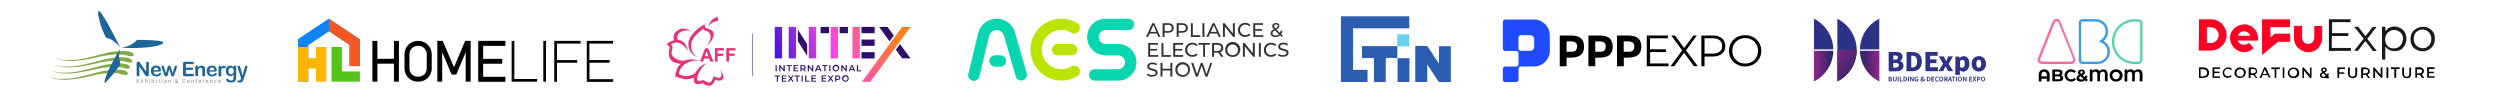 <?xml version="1.0" encoding="utf-8"?>
<!-- Generator: Adobe Illustrator 24.2.3, SVG Export Plug-In . SVG Version: 6.00 Build 0)  -->
<svg version="1.1" id="图层_1" xmlns="http://www.w3.org/2000/svg" xmlns:xlink="http://www.w3.org/1999/xlink" x="0px" y="0px"
	 viewBox="0 0 2415.3 93.9" style="enable-background:new 0 0 2415.3 93.9;" xml:space="preserve">
<style type="text/css">
	.st0{fill:#1D669A;}
	.st1{fill:#82AA47;}
	.st2{fill:#9F9FA0;}
	.st3{fill:#FF689F;}
	.st4{fill:#3B98ED;}
	.st5{fill:#50D3AA;}
	.st6{fill:#2C3285;}
	.st7{fill:url(#SVGID_1_);}
	.st8{fill:url(#SVGID_2_);}
	.st9{fill:url(#SVGID_3_);}
	.st10{fill:#1F4AFE;}
	.st11{fill:#B9E500;}
	.st12{fill:#07D6AF;}
	.st13{fill:#333333;}
	.st14{fill:#FFB600;}
	.st15{fill:#52C41A;}
	.st16{fill:#0F84F6;}
	.st17{fill:#F45721;}
	.st18{fill:url(#SVGID_4_);}
	.st19{fill:url(#SVGID_5_);}
	.st20{fill:url(#SVGID_6_);}
	.st21{fill:url(#SVGID_7_);}
	.st22{fill:url(#SVGID_8_);}
	.st23{fill:url(#SVGID_9_);}
	.st24{fill:#2D0E6B;}
	.st25{fill:#E63178;}
	.st26{fill:#FF0025;}
	.st27{fill:#191919;}
	.st28{fill:#2B5EB0;}
	.st29{fill:#67D1EF;}
</style>
<path class="st0" d="M116.1,45.6L105,24.3c0,0-6.6-11.5-8.6-13.2c-2-1.6-1.6,2.9-1.6,2.9c1.2,7,3.4,13.9,6.5,20.3
	c1.4,3.3,3.3,2.9,3.3,2.9S107.6,36.7,116.1,45.6z"/>
<path class="st0" d="M117.5,46.2c0,0,9.9-1.5,14.8-7.7c0,0,24.3,0,25.2,2.3c0.9,2.3-6.9,3.7-6.9,3.7S139.6,47.2,117.5,46.2z"/>
<path class="st1" d="M129,53.8c0,0,1.1-2.1-2.8-3.6c-3.9-1.5-14.4-1-20.5,0.3s-23.9,6.6-32.1,7.2s-13.9,0.9-19.8-1.7
	c0,0,4.4,3.2,15.5,2.9C80.5,58.8,98,54.4,98,54.4s15.1-3.4,23.8-1C128.7,55.4,128.6,53.8,129,53.8z"/>
<path class="st1" d="M127.6,59.9c0,0,1.1-2.1-2.7-3.6c-3.8-1.5-14.4-1-20.5,0.3c-6,1.2-23.9,6.6-32.1,7.3
	c-8.2,0.7-13.9,0.9-19.8-1.7c0,0,4.4,3.2,15.5,2.9c11.1-0.2,28.6-4.7,28.6-4.7s15.1-3.3,23.8-1C127.4,61.4,127.2,59.9,127.6,59.9z"
	/>
<path class="st1" d="M125.3,65.8c0,0,1.1-2.1-2.7-3.6s-14.4-1-20.5,0.3c-6,1.2-23.9,6.6-32.1,7.3c-8.2,0.7-13.9,0.9-19.8-1.6
	c0,0,4.4,3.2,15.5,2.9s28.6-4.7,28.6-4.7s15.1-3.3,23.8-1C125,67.3,124.9,65.8,125.3,65.8z"/>
<path class="st1" d="M123.3,71.8c0,0,1.1-2.1-2.7-3.6c-3.8-1.5-14.4-1-20.5,0.3c-6,1.2-23.9,6.6-32.1,7.3
	c-8.2,0.7-13.9,0.9-19.8-1.6c0,0,4.4,3.2,15.5,2.9c11.1-0.2,28.6-4.7,28.6-4.7s15-3.4,23.8-1C123.1,73.4,123,71.8,123.3,71.8z"/>
<path class="st0" d="M116,47.2c0,0-15.2,24.6-15.1,33.2c0.1,0.1,2.5-1.6,8-8.4c5.5-6.7,7.1-9.2,7.1-9.2s0.6-0.9,0-2.7
	C114.7,56.3,114.6,53.6,116,47.2z"/>
<path class="st0" d="M135.8,61.2l5.4,8.2v-8.3c0-0.4,0.1-0.9,0.3-1.2c0.5-0.5,1.4-0.5,1.9,0c0,0,0,0,0,0c0.3,0.3,0.4,0.8,0.4,1.2
	v10.9c0,1.2-0.5,1.8-1.5,1.8c-0.2,0-0.5,0-0.7-0.1c-0.2-0.1-0.4-0.2-0.6-0.3c-0.2-0.2-0.3-0.3-0.5-0.5l-0.5-0.7l-5.3-8.1v8.1
	c0,0.4-0.1,0.9-0.4,1.2c-0.5,0.5-1.3,0.6-1.8,0.1c0,0,0,0,0,0l-0.1-0.1c-0.3-0.3-0.4-0.8-0.4-1.2V61.6c0-0.4,0-0.7,0.1-1.1
	c0.1-0.3,0.3-0.5,0.6-0.7c0.3-0.2,0.6-0.3,0.9-0.3c0.2,0,0.4,0,0.6,0.1c0.2,0.1,0.3,0.2,0.5,0.3c0.2,0.2,0.3,0.3,0.4,0.5L135.8,61.2
	z"/>
<path class="st0" d="M153.4,69.2h-5c0,0.5,0.1,1.1,0.4,1.6c0.2,0.4,0.5,0.8,1,1c0.4,0.2,0.8,0.3,1.3,0.3c0.3,0,0.6,0,0.9-0.1
	c0.3-0.1,0.5-0.2,0.7-0.3c0.2-0.1,0.5-0.3,0.7-0.5c0.2-0.2,0.5-0.4,0.8-0.7c0.2-0.1,0.4-0.2,0.6-0.2c0.2,0,0.5,0.1,0.6,0.2
	c0.2,0.2,0.3,0.4,0.2,0.6c0,0.3-0.1,0.6-0.3,0.9c-0.2,0.3-0.5,0.6-0.9,0.9c-0.4,0.3-0.9,0.6-1.4,0.7c-0.6,0.2-1.3,0.3-1.9,0.3
	c-1.4,0.1-2.8-0.4-3.9-1.4c-1-1.1-1.5-2.5-1.4-3.9c0-0.7,0.1-1.4,0.3-2.1c0.2-0.6,0.5-1.2,1-1.7c0.4-0.5,1-0.8,1.6-1.1
	c0.7-0.3,1.4-0.4,2.1-0.4c0.9,0,1.8,0.2,2.6,0.6c0.7,0.4,1.3,1,1.6,1.7c0.3,0.6,0.5,1.3,0.5,2c0.1,0.5-0.1,1-0.5,1.3
	C154.5,69.1,154,69.3,153.4,69.2z M148.4,67.8h4.7c0-0.7-0.3-1.4-0.7-1.9c-0.4-0.4-1-0.7-1.6-0.7c-0.6,0-1.2,0.2-1.6,0.7
	C148.7,66.4,148.4,67.1,148.4,67.8z"/>
<path class="st0" d="M158.6,65l1.7,5.8l1.5-5.4c0.1-0.4,0.2-0.8,0.4-1.1c0.1-0.2,0.2-0.4,0.4-0.6c0.2-0.2,0.5-0.3,0.9-0.3
	c0.3,0,0.6,0.1,0.9,0.3c0.2,0.2,0.4,0.4,0.5,0.6c0.1,0.2,0.2,0.6,0.4,1.1l1.5,5.4l1.7-5.8c0.1-0.4,0.2-0.7,0.3-0.9
	c0.1-0.2,0.2-0.4,0.4-0.5c0.2-0.2,0.5-0.2,0.7-0.2c0.3,0,0.6,0.1,0.8,0.3c0.2,0.2,0.3,0.5,0.3,0.8c0,0.4-0.1,0.8-0.3,1.2l-2.1,6.1
	c-0.2,0.5-0.3,0.9-0.4,1.1c-0.1,0.2-0.3,0.5-0.5,0.6c-0.2,0.2-0.5,0.3-0.9,0.3c-0.3,0-0.7-0.1-0.9-0.3c-0.2-0.2-0.4-0.4-0.5-0.7
	c-0.1-0.3-0.2-0.7-0.3-1.1l-1.5-5l-1.4,5.1c-0.1,0.6-0.3,1.1-0.6,1.6c-0.3,0.4-0.7,0.6-1.2,0.5c-0.3,0-0.5-0.1-0.7-0.2
	c-0.2-0.1-0.4-0.3-0.5-0.5c-0.1-0.2-0.3-0.5-0.4-0.7l-0.3-0.7l-2.1-6.2c-0.2-0.4-0.3-0.8-0.3-1.2c0-0.3,0.1-0.6,0.3-0.7
	c0.2-0.2,0.5-0.3,0.9-0.3c0.3,0,0.6,0.1,0.9,0.4C158.4,64.1,158.5,64.6,158.6,65z"/>
<path class="st0" d="M185.9,61.9h-6.3v3.4h5.8c0.3,0,0.7,0.1,1,0.3c0.2,0.2,0.3,0.5,0.3,0.8c0,0.3-0.1,0.6-0.3,0.8
	c-0.3,0.2-0.6,0.3-1,0.3h-5.8v3.9h6.5c0.3,0,0.7,0.1,1,0.3c0.2,0.2,0.4,0.5,0.3,0.9c0,0.3-0.1,0.6-0.3,0.8c-0.3,0.2-0.6,0.3-1,0.3
	h-7.6c-0.5,0-0.9-0.1-1.3-0.4c-0.3-0.4-0.4-0.8-0.4-1.3V61.5c0-0.3,0-0.7,0.2-1c0.1-0.3,0.3-0.5,0.6-0.6c0.3-0.1,0.6-0.2,1-0.2h7.4
	c0.3,0,0.7,0.1,1,0.3c0.2,0.2,0.3,0.5,0.3,0.8c0,0.3-0.1,0.6-0.3,0.8C186.6,61.9,186.2,62,185.9,61.9z"/>
<path class="st0" d="M191.4,64.8v0.3c0.4-0.5,0.9-1,1.5-1.3c0.6-0.3,1.2-0.4,1.9-0.4c0.6,0,1.3,0.1,1.8,0.4c0.5,0.3,1,0.7,1.2,1.3
	c0.2,0.3,0.3,0.7,0.3,1c0.1,0.5,0.1,0.9,0.1,1.4v4.8c0,0.4-0.1,0.8-0.4,1.2c-0.5,0.5-1.4,0.5-1.9,0c-0.3-0.3-0.4-0.7-0.4-1.2V68
	c0-0.7-0.1-1.3-0.4-1.9c-0.3-0.5-0.9-0.7-1.4-0.7c-0.4,0-0.9,0.1-1.2,0.4c-0.4,0.3-0.7,0.7-0.9,1.1c-0.2,0.7-0.2,1.4-0.2,2.1v3.2
	c0,0.4-0.1,0.8-0.4,1.2c-0.2,0.3-0.6,0.4-1,0.4c-0.4,0-0.7-0.1-0.9-0.4c-0.3-0.3-0.4-0.7-0.4-1.2v-7.5c0-0.4,0.1-0.8,0.3-1.1
	c0.2-0.2,0.5-0.4,0.9-0.4c0.4,0,0.9,0.2,1.1,0.6C191.2,64.3,191.3,64.5,191.4,64.8z"/>
<path class="st0" d="M207.4,69.2h-5.1c0,0.5,0.1,1.1,0.4,1.6c0.2,0.4,0.5,0.8,0.9,1c0.4,0.2,0.8,0.3,1.3,0.3c0.3,0,0.6,0,0.9-0.1
	c0.3-0.1,0.5-0.2,0.7-0.3c0.2-0.2,0.5-0.3,0.7-0.5l0.8-0.7c0.2-0.1,0.4-0.2,0.6-0.2c0.2,0,0.5,0.1,0.7,0.2c0.2,0.2,0.3,0.4,0.2,0.6
	c0,0.3-0.1,0.6-0.3,0.9c-0.2,0.3-0.5,0.6-0.9,0.9c-0.4,0.3-0.9,0.6-1.4,0.7c-0.6,0.2-1.3,0.3-1.9,0.3c-1.4,0.1-2.8-0.4-3.9-1.4
	c-1-1.1-1.5-2.5-1.4-3.9c0-0.7,0.1-1.4,0.3-2.1c0.2-0.6,0.5-1.2,1-1.7c0.5-0.5,1-0.8,1.6-1.1c0.7-0.3,1.4-0.4,2.1-0.4
	c0.9,0,1.8,0.2,2.6,0.6c0.7,0.4,1.2,1,1.6,1.7c0.4,0.6,0.5,1.3,0.5,2c0.1,0.5-0.2,1-0.6,1.3C208.4,69.1,207.9,69.2,207.4,69.2z
	 M202.4,67.8h4.7c0-0.7-0.3-1.4-0.7-1.9c-0.4-0.5-1-0.7-1.6-0.7c-0.6,0-1.2,0.2-1.6,0.7C202.7,66.4,202.4,67.1,202.4,67.8z"/>
<path class="st0" d="M213.8,70.2v2.2c0,0.4-0.1,0.8-0.4,1.2c-0.2,0.3-0.6,0.4-1,0.4c-0.4,0-0.7-0.1-0.9-0.4
	c-0.3-0.3-0.4-0.7-0.4-1.2v-7.2c0-1.1,0.4-1.7,1.3-1.7c0.4,0,0.7,0.1,0.9,0.4c0.2,0.4,0.3,0.8,0.3,1.2c0.2-0.5,0.6-0.9,1-1.2
	c0.4-0.3,0.8-0.4,1.3-0.4c0.6,0,1.1,0.1,1.6,0.4c0.4,0.2,0.7,0.6,0.7,1.1c0,0.6-0.4,1-1,1.1c-0.2,0-0.5-0.1-0.7-0.2
	c-0.3-0.1-0.6-0.2-1-0.2c-0.4,0-0.7,0.1-1,0.3c-0.3,0.2-0.4,0.5-0.6,0.9c-0.1,0.5-0.2,0.9-0.3,1.4C213.8,68.7,213.8,69.4,213.8,70.2
	z"/>
<path class="st0" d="M228.2,65.3v8.5c0,1.1-0.1,2.1-0.3,3.2c-0.2,0.6-0.5,1.1-0.9,1.5c-0.4,0.4-1,0.7-1.6,0.9
	c-0.8,0.2-1.6,0.3-2.4,0.3c-0.8,0-1.6-0.1-2.4-0.4c-0.6-0.2-1.2-0.5-1.6-1c-0.3-0.3-0.5-0.7-0.6-1.2c0-0.3,0.1-0.6,0.3-0.8
	c0.2-0.2,0.5-0.3,0.8-0.3c0.4,0,0.7,0.2,1,0.5L221,77c0.1,0.2,0.3,0.3,0.5,0.4c0.2,0.1,0.4,0.2,0.6,0.3c0.3,0.1,0.6,0.1,0.9,0.1
	c0.5,0,1.1-0.1,1.6-0.3c0.3-0.2,0.6-0.4,0.8-0.8c0.1-0.3,0.2-0.7,0.3-1.1v-3.7c-0.4,0.5-0.8,1-1.4,1.3c-0.6,0.3-1.2,0.5-1.8,0.4
	c-0.8,0-1.6-0.2-2.3-0.7c-0.7-0.5-1.2-1.1-1.5-1.8c-0.4-0.9-0.5-1.8-0.5-2.7c0-0.7,0.1-1.4,0.3-2.1c0.2-0.6,0.5-1.1,0.9-1.6
	c0.4-0.4,0.8-0.7,1.3-1c0.5-0.2,1.1-0.3,1.7-0.3c0.7,0,1.3,0.1,1.9,0.4c0.6,0.3,1.1,0.8,1.5,1.3v-0.4c0-0.4,0.1-0.7,0.3-1
	c0.2-0.3,0.5-0.4,0.9-0.4c0.4-0.1,0.8,0.1,1,0.5C228.2,64.3,228.2,64.8,228.2,65.3z M220.7,68.6c-0.1,0.8,0.2,1.7,0.7,2.4
	c0.4,0.5,1.1,0.8,1.8,0.8c0.4,0,0.8-0.1,1.2-0.3c0.4-0.2,0.8-0.6,1-1c0.3-0.5,0.4-1.1,0.4-1.7c0.1-0.9-0.2-1.7-0.7-2.5
	c-0.4-0.6-1.1-0.9-1.8-0.9c-0.7,0-1.4,0.3-1.8,0.9C220.9,66.9,220.7,67.7,220.7,68.6L220.7,68.6z"/>
<path class="st0" d="M232.7,76.1l0.2-0.6l-3.2-9.9c-0.1-0.3-0.2-0.6-0.3-1c0-0.2,0.1-0.4,0.2-0.6c0.2-0.4,0.6-0.6,1.1-0.6
	c0.3,0,0.6,0.1,0.9,0.4c0.2,0.3,0.4,0.7,0.5,1l2.2,8.3l2.1-7.8c0.1-0.4,0.3-0.8,0.5-1.1c0.1-0.5,0.6-0.8,1.1-0.7
	c0.2,0,0.4,0.1,0.6,0.2c0.2,0.1,0.3,0.2,0.4,0.4c0.1,0.2,0.1,0.4,0.1,0.6c0,0.2-0.1,0.3-0.1,0.5c-0.1,0.2-0.1,0.4-0.2,0.7l-3.4,10.7
	c-0.2,0.6-0.5,1.2-0.9,1.8c-0.3,0.4-0.7,0.8-1.1,1c-0.6,0.3-1.2,0.4-1.8,0.3c-0.6,0-1.2,0-1.7-0.2c-0.4-0.1-0.6-0.5-0.6-0.9
	c0-0.3,0.1-0.5,0.3-0.7c0.2-0.2,0.5-0.3,0.8-0.2c0.1,0,0.3,0,0.4,0.1c0.1,0,0.3,0,0.4,0c0.2,0,0.5,0,0.7-0.1
	c0.2-0.1,0.4-0.3,0.5-0.5C232.4,76.8,232.6,76.5,232.7,76.1z"/>
<path class="st2" d="M134.4,78.4h-1.6v1.1h1.9V80h-2.6v-3.8h2.5v0.5h-1.8v1.1h1.6L134.4,78.4z"/>
<path class="st2" d="M137.3,78.1l0.5-1h0.7l-0.9,1.4l0.9,1.5h-0.7l-0.6-1l-0.6,1H136l0.9-1.5l-0.9-1.4h0.7L137.3,78.1z"/>
<path class="st2" d="M140.7,77.5c0.2-0.2,0.5-0.4,0.8-0.4c0.6,0,0.9,0.4,1,1v1.9h-0.7v-1.8c0-0.2,0-0.3-0.1-0.4
	c-0.1-0.1-0.2-0.1-0.4-0.1c-0.2,0-0.5,0.1-0.6,0.3v2h-0.6v-4h0.6V77.5z"/>
<path class="st2" d="M144.1,76.5c0-0.1,0-0.2,0.1-0.3c0.2-0.1,0.4-0.1,0.5,0c0.1,0.1,0.1,0.2,0.1,0.3c0,0.1,0,0.2-0.1,0.2
	c-0.2,0.1-0.4,0.1-0.5,0C144.1,76.7,144.1,76.6,144.1,76.5z M144.8,80.1h-0.7v-2.9h0.6L144.8,80.1z"/>
<path class="st2" d="M149.1,78.7c0,0.4-0.1,0.7-0.3,1.1c-0.2,0.3-0.5,0.4-0.9,0.4c-0.3,0-0.6-0.1-0.8-0.4v0.3h-0.6v-4h0.7v1.5
	c0.2-0.2,0.5-0.3,0.7-0.3c0.3,0,0.7,0.1,0.9,0.4C149,77.9,149.1,78.3,149.1,78.7L149.1,78.7z M148.4,78.7c0-0.2,0-0.5-0.2-0.7
	c-0.1-0.2-0.3-0.2-0.5-0.2c-0.3,0-0.5,0.1-0.6,0.4v1.2c0.1,0.2,0.3,0.4,0.6,0.4c0.2,0,0.4-0.1,0.5-0.2
	C148.4,79.2,148.4,79,148.4,78.7L148.4,78.7z"/>
<path class="st2" d="M150.7,76.5c0-0.1,0-0.2,0.1-0.3c0.2-0.1,0.4-0.1,0.5,0c0.1,0.1,0.1,0.2,0.1,0.3c0,0.1,0,0.2-0.1,0.2
	c-0.2,0.1-0.4,0.1-0.5,0C150.7,76.7,150.7,76.6,150.7,76.5z M151.4,80.1h-0.6v-2.9h0.6V80.1z"/>
<path class="st2" d="M154,76.5v0.7h0.5v0.5H154v1.6c0,0.1,0,0.2,0.1,0.2c0.1,0.1,0.2,0.1,0.2,0.1c0.1,0,0.2,0,0.2,0v0.5
	c-0.1,0-0.3,0.1-0.4,0.1c-0.5,0-0.7-0.3-0.7-0.9v-1.6h-0.5v-0.5h0.5v-0.7L154,76.5z"/>
<path class="st2" d="M156,76.5c0-0.1,0-0.2,0.1-0.3c0.1-0.1,0.2-0.1,0.3-0.1c0.1,0,0.2,0,0.3,0.1c0.1,0.1,0.1,0.2,0.1,0.3
	c0,0.1,0,0.2-0.1,0.2c-0.1,0.1-0.2,0.1-0.3,0.1c-0.1,0-0.2,0-0.3-0.1C156.1,76.7,156,76.6,156,76.5z M156.7,80.1h-0.6v-2.9h0.7
	L156.7,80.1z"/>
<path class="st2" d="M158.4,78.7c0-0.3,0.1-0.5,0.2-0.8c0.1-0.2,0.3-0.4,0.5-0.5c0.2-0.1,0.5-0.2,0.7-0.2c0.4,0,0.7,0.1,1,0.4
	c0.2,0.3,0.4,0.6,0.4,1v0.1c0,0.3,0,0.5-0.2,0.8c-0.1,0.2-0.3,0.4-0.5,0.5c-0.2,0.1-0.5,0.2-0.7,0.2c-0.4,0-0.7-0.1-1-0.4
	C158.5,79.4,158.4,79,158.4,78.7L158.4,78.7z M159,78.7c0,0.2,0,0.5,0.2,0.7c0.2,0.3,0.6,0.3,0.9,0.1c0,0,0.1-0.1,0.1-0.1
	c0.1-0.2,0.2-0.5,0.2-0.7c0-0.2,0-0.5-0.2-0.7c-0.2-0.2-0.6-0.3-0.9-0.1l-0.1,0.1C159.1,78.2,159,78.4,159,78.7L159,78.7z"/>
<path class="st2" d="M163.2,77.2v0.3c0.2-0.3,0.5-0.4,0.9-0.4c0.6,0,0.9,0.3,0.9,1v1.9h-0.6v-1.8c0-0.1,0-0.3-0.1-0.4
	c-0.1-0.1-0.2-0.1-0.4-0.1c-0.2,0-0.5,0.1-0.6,0.4v2h-0.6v-2.9L163.2,77.2z"/>
<path class="st2" d="M169.1,79.1c0-0.2,0.1-0.3,0.1-0.5c0.2-0.2,0.3-0.4,0.6-0.5c-0.1-0.2-0.2-0.3-0.3-0.5c-0.1-0.1-0.1-0.2-0.1-0.4
	c0-0.3,0.1-0.5,0.3-0.7c0.2-0.2,0.5-0.3,0.7-0.3c0.3,0,0.5,0.1,0.7,0.2c0.3,0.3,0.3,0.7,0.1,1.1c-0.1,0.2-0.2,0.3-0.4,0.4l-0.3,0.2
	l0.7,0.9c0.1-0.2,0.2-0.5,0.2-0.7h0.6c0,0.4-0.1,0.8-0.3,1.2l0.6,0.7h-0.7l-0.2-0.2c-0.3,0.2-0.6,0.3-1,0.3c-0.3,0-0.7-0.1-0.9-0.3
	C169.2,79.6,169.1,79.3,169.1,79.1z M170.3,79.6c0.2,0,0.4-0.1,0.6-0.2l-0.9-1l-0.1,0.1c-0.2,0.1-0.3,0.3-0.3,0.5
	c0,0.2,0.1,0.3,0.2,0.4C170,79.6,170.2,79.7,170.3,79.6L170.3,79.6z M170,77.2c0,0.2,0.1,0.4,0.3,0.6l0.3-0.2l0.1-0.1
	c0.1-0.1,0.2-0.2,0.2-0.4c0-0.1,0-0.2-0.1-0.3c-0.1-0.1-0.2-0.1-0.3-0.1c-0.1,0-0.2,0-0.3,0.1C170,76.9,170,77.1,170,77.2L170,77.2z
	"/>
<path class="st2" d="M179.1,78.8c0,0.4-0.2,0.7-0.5,1c-0.5,0.4-1.3,0.4-1.9,0.1c-0.2-0.1-0.4-0.4-0.5-0.6c-0.1-0.3-0.2-0.6-0.2-1V78
	c0-0.3,0.1-0.7,0.2-1c0.1-0.3,0.3-0.5,0.5-0.6c0.3-0.1,0.6-0.2,0.9-0.2c0.4,0,0.7,0.1,1,0.3c0.3,0.3,0.4,0.6,0.4,1h-0.7
	c0-0.2-0.1-0.4-0.2-0.6c-0.2-0.1-0.4-0.2-0.6-0.2c-0.3,0-0.5,0.1-0.7,0.3c-0.2,0.3-0.3,0.6-0.2,1v0.3c0,0.3,0.1,0.7,0.2,1
	c0.1,0.2,0.4,0.3,0.7,0.3c0.2,0,0.4,0,0.6-0.2c0.2-0.2,0.2-0.4,0.3-0.6L179.1,78.8z"/>
<path class="st2" d="M180.6,78.7c0-0.3,0-0.5,0.2-0.8c0.1-0.2,0.3-0.4,0.5-0.5c0.2-0.1,0.5-0.2,0.7-0.2c0.4,0,0.7,0.1,1,0.4
	c0.2,0.3,0.4,0.6,0.4,1v0.1c0,0.3-0.1,0.5-0.2,0.8c-0.1,0.2-0.3,0.4-0.5,0.5c-0.2,0.1-0.4,0.2-0.7,0.2c-0.4,0-0.7-0.1-1-0.4
	C180.8,79.4,180.6,79,180.6,78.7L180.6,78.7z M181.3,78.7c0,0.2,0.1,0.5,0.2,0.7c0.2,0.2,0.6,0.3,0.9,0.1c0,0,0.1,0,0.1-0.1
	c0.1-0.2,0.2-0.5,0.2-0.7c0-0.2,0-0.5-0.2-0.7c-0.2-0.2-0.6-0.3-0.9-0.1l-0.1,0.1C181.3,78.2,181.3,78.4,181.3,78.7L181.3,78.7z"/>
<path class="st2" d="M185.5,77.2v0.3c0.2-0.3,0.5-0.4,0.9-0.4c0.6,0,0.9,0.3,0.9,1v1.9h-0.7v-1.8c0-0.1,0-0.3-0.1-0.4
	c-0.1-0.1-0.2-0.1-0.4-0.1c-0.2,0-0.5,0.1-0.6,0.4v2h-0.6v-2.9L185.5,77.2z"/>
<path class="st2" d="M189.2,80.1v-2.4h-0.4v-0.5h0.4V77c0-0.3,0.1-0.5,0.3-0.7c0.2-0.2,0.5-0.3,0.7-0.2c0.1,0,0.2,0,0.4,0v0.5h-0.2
	c-0.2,0-0.4,0.1-0.5,0.4v0.4h0.6v0.5h-0.6v2.4L189.2,80.1z"/>
<path class="st2" d="M193.2,80.1c-0.4,0-0.7-0.1-1-0.4c-0.3-0.3-0.4-0.6-0.4-1v-0.1c0-0.3,0-0.5,0.2-0.8c0.1-0.2,0.3-0.4,0.5-0.5
	c0.2-0.1,0.4-0.2,0.6-0.2c0.3,0,0.7,0.1,0.9,0.4c0.2,0.3,0.3,0.7,0.3,1.1v0.3h-1.9c0,0.2,0.1,0.4,0.2,0.5c0.1,0.1,0.3,0.2,0.5,0.2
	c0.3,0,0.6-0.1,0.7-0.4l0.4,0.3c-0.1,0.2-0.3,0.3-0.5,0.4C193.6,80.1,193.4,80.1,193.2,80.1z M193.1,77.7c-0.2,0-0.3,0.1-0.4,0.2
	c-0.1,0.1-0.2,0.3-0.2,0.5h1.2v0c0-0.2-0.1-0.3-0.2-0.5C193.4,77.7,193.2,77.7,193.1,77.7z"/>
<path class="st2" d="M197.4,77.8h-0.2c-0.3,0-0.5,0.1-0.6,0.3v1.9h-0.6v-2.9h0.6v0.3c0.1-0.2,0.4-0.4,0.6-0.4c0.1,0,0.2,0,0.2,0
	L197.4,77.8z"/>
<path class="st2" d="M200.1,80.1c-0.4,0-0.7-0.1-1-0.4c-0.3-0.3-0.4-0.6-0.4-1v-0.1c0-0.3,0.1-0.5,0.2-0.8c0.2-0.4,0.6-0.7,1.1-0.7
	c0.3,0,0.6,0.1,0.9,0.4c0.2,0.3,0.3,0.7,0.3,1.1v0.3h-1.9c0,0.2,0.1,0.4,0.2,0.5c0.1,0.1,0.3,0.2,0.5,0.2c0.3,0,0.6-0.1,0.7-0.4
	l0.3,0.3c-0.1,0.2-0.3,0.3-0.5,0.4C200.5,80.1,200.3,80.1,200.1,80.1z M200,77.7c-0.2,0-0.3,0.1-0.4,0.2c-0.1,0.1-0.2,0.3-0.2,0.5
	h1.3v0c0-0.2-0.1-0.3-0.2-0.5C200.3,77.7,200.2,77.7,200,77.7z"/>
<path class="st2" d="M203.4,77.2v0.3c0.2-0.3,0.5-0.4,0.9-0.4c0.6,0,0.9,0.3,0.9,1v1.9h-0.6v-1.8c0-0.1,0-0.3-0.1-0.4
	c-0.1-0.1-0.3-0.1-0.4-0.1c-0.2,0-0.5,0.1-0.6,0.4v2h-0.6v-2.9L203.4,77.2z"/>
<path class="st2" d="M208.1,79.6c0.2,0,0.3,0,0.4-0.1c0.1-0.1,0.2-0.2,0.2-0.3h0.6c0,0.2-0.1,0.3-0.2,0.5c-0.1,0.2-0.2,0.3-0.4,0.4
	c-0.2,0.1-0.4,0.1-0.6,0.1c-0.4,0-0.7-0.1-1-0.4c-0.2-0.3-0.4-0.7-0.3-1.1v-0.1c0-0.4,0.1-0.8,0.3-1c0.5-0.5,1.3-0.5,1.8-0.1
	c0.2,0.2,0.3,0.5,0.3,0.8h-0.6c0-0.2-0.1-0.3-0.2-0.4c-0.1-0.1-0.3-0.2-0.4-0.2c-0.2,0-0.4,0.1-0.5,0.2c-0.1,0.2-0.2,0.4-0.2,0.7
	v0.1c0,0.2,0,0.5,0.2,0.7C207.7,79.6,207.9,79.7,208.1,79.6z"/>
<path class="st2" d="M212.1,80.1c-0.4,0-0.7-0.1-1-0.4c-0.3-0.3-0.4-0.6-0.4-1v-0.1c0-0.3,0.1-0.5,0.2-0.8c0.1-0.2,0.3-0.4,0.5-0.5
	c0.2-0.1,0.4-0.2,0.7-0.2c0.3,0,0.7,0.1,0.9,0.4c0.2,0.3,0.3,0.7,0.3,1.1v0.3h-1.9c0,0.2,0.1,0.4,0.2,0.5c0.1,0.1,0.3,0.2,0.5,0.2
	c0.3,0,0.6-0.1,0.7-0.4l0.4,0.3c-0.1,0.2-0.3,0.3-0.5,0.4C212.5,80.1,212.3,80.2,212.1,80.1z M212,77.7c-0.2,0-0.3,0.1-0.4,0.2
	c-0.1,0.1-0.2,0.3-0.2,0.5h1.3v0c0-0.2-0.1-0.4-0.2-0.5C212.3,77.7,212.2,77.7,212,77.7L212,77.7z"/>
<path class="st3" d="M2001,61.8h-28.3c-2.3,0-4.1-1.8-4.1-4.1c0,0,0,0,0,0c0-0.5,0.1-1,0.3-1.5l14.1-35.3c0.8-2.1,3.2-3.1,5.3-2.3
	c1.1,0.4,1.9,1.2,2.3,2.3l0,0l14.1,35.3c0.8,2.1-0.2,4.5-2.3,5.3C2002,61.7,2001.5,61.8,2001,61.8L2001,61.8z M1986.9,20.5
	c-0.8,0-1.4,0.5-1.7,1.2L1971.1,57c-0.4,1,0.1,2.1,1.1,2.4c0.2,0.1,0.4,0.1,0.7,0.1h28.3c0.6,0,1.2-0.3,1.6-0.9
	c0.3-0.5,0.4-1.1,0.2-1.7l-14.2-35.3C1988.4,21,1987.7,20.5,1986.9,20.5z"/>
<path class="st4" d="M2026.6,61.8h-14.9c-1.8,0-3.3-1.5-3.3-3.3V21.8c0-1.8,1.5-3.3,3.3-3.3h13.2c6.4,0,11.7,5.2,11.7,11.7v0.4
	c0,3.5-1.6,6.8-4.3,9c3.7,2,6.1,6,6.1,10.2v0.4C2038.3,56.6,2033.1,61.8,2026.6,61.8z M2011.6,20.8c-0.5,0-1,0.4-1,1v36.7
	c0,0.6,0.5,1.1,1.1,1.1h14.9c5.2,0,9.4-4.2,9.4-9.4v-0.4c0-4.1-2.7-7.7-6.6-8.9c-0.4-0.1-0.7-0.5-0.8-1c0-0.4,0.2-0.9,0.6-1.1
	c3-1.6,5-4.8,5-8.2v-0.4c0-5.2-4.2-9.4-9.4-9.4L2011.6,20.8z"/>
<path class="st5" d="M2065.9,61.8h-3.9c-12,0-21.6-9.7-21.6-21.6c0-12,9.7-21.6,21.6-21.6c0,0,0,0,0,0h3.9c2.2,0,4,1.8,4,4
	c0,0,0,0,0,0v35.3C2069.9,60,2068.2,61.8,2065.9,61.8z M2062,20.8c-10.7,0-19.4,8.7-19.4,19.4c0,10.7,8.7,19.4,19.4,19.4h3.9
	c0.9,0,1.7-0.8,1.7-1.7V22.5c0-0.9-0.8-1.7-1.7-1.7L2062,20.8z"/>
<path d="M1980.2,72.4v6.3h-2.7v-2.7h-5.2v2.7h-2.6v-6.3c0-3.5,2.1-5.4,5.2-5.4S1980.2,68.9,1980.2,72.4z M1977.5,73.8v-1.6
	c0-1.9-1-2.9-2.6-2.9s-2.6,0.9-2.6,2.9v1.6H1977.5z"/>
<path d="M1993.3,75.5c0,2-1.6,3.1-4.6,3.1h-5.9V67.2h5.6c2.9,0,4.3,1.2,4.3,3c0,1.1-0.6,2-1.5,2.5
	C1992.4,73,1993.3,74.2,1993.3,75.5z M1985.4,69.2v2.7h2.7c1.3,0,2-0.5,2-1.4s-0.7-1.3-2-1.3H1985.4z M1990.6,75.2
	c0-1-0.7-1.4-2.1-1.4h-3.1v2.8h3.1C1989.9,76.6,1990.6,76.2,1990.6,75.2z"/>
<path d="M1994.6,72.9c0-3.4,2.6-5.9,6.2-5.9c1.8-0.1,3.5,0.7,4.7,2l-1.7,1.6c-1.3-1.6-3.6-1.9-5.2-0.7c-1.6,1.3-1.9,3.6-0.7,5.2
	c0.7,0.9,1.6,1.4,2.7,1.5c0.1,0,0.2,0,0.4,0c1.1,0,2.2-0.5,2.9-1.4l1.7,1.6c-2.4,2.6-6.3,2.7-8.9,0.4
	C1995.4,76.1,1994.7,74.6,1994.6,72.9L1994.6,72.9z"/>
<path d="M2015.7,78.9l-1.4-1.3c-1.1,0.8-2.4,1.3-3.8,1.3c-2.5,0-4.4-1.3-4.4-3.1c0-1.4,0.8-2.4,2.5-3.4c-0.7-0.6-1.2-1.5-1.2-2.4
	c0-1.7,1.4-2.8,3.6-2.8c2,0,3.3,1,3.3,2.6c0,1.2-0.7,2-2.2,2.9l2.1,1.9c0.3-0.6,0.5-1.2,0.6-1.8l2,0.6c-0.2,0.9-0.5,1.8-1,2.6
	l1.3,1.2L2015.7,78.9z M2012.9,76.2l-2.8-2.6c-1,0.6-1.4,1.1-1.4,1.8c0,0.9,0.8,1.4,2,1.4C2011.5,76.9,2012.2,76.6,2012.9,76.2
	L2012.9,76.2z M2009.8,69.9c0,0.4,0.2,0.8,0.9,1.4c1.1-0.6,1.5-1,1.5-1.6s-0.4-1-1.1-1c-0.6-0.1-1.1,0.3-1.2,0.9
	C2009.8,69.8,2009.8,69.8,2009.8,69.9L2009.8,69.9z"/>
<path d="M2036.2,71.6v7h-2.6v-7c0.2-1.2-0.7-2.3-1.8-2.4c0,0,0,0,0,0c-1.4-0.1-2.7,0.9-2.9,2.3c0,0.1,0,0.2,0,0.2v6.8h-2.6v-6.9
	c0-1.7-0.9-2.4-2.2-2.4c-1.3-0.1-2.4,0.9-2.5,2.2c0,0.1,0,0.3,0,0.4v6.8h-2.6V67.2h2.6v1.4c0.8-1.1,2.1-1.7,3.4-1.6
	c1.4-0.1,2.7,0.6,3.4,1.7c0.9-1.1,2.3-1.8,3.7-1.7C2034.6,67,2036.2,68.6,2036.2,71.6z"/>
<path d="M2038.1,72.9c0-3.4,2.7-5.9,6.3-5.9c3.6,0,6.3,2.5,6.3,5.9c0,3.4-2.7,5.9-6.3,5.9c-3.3,0.2-6-2.3-6.2-5.6
	C2038.1,73.1,2038.1,73,2038.1,72.9z M2047.9,72.9c0-2-1.7-3.5-3.7-3.5s-3.5,1.7-3.5,3.7c0,1.9,1.6,3.5,3.6,3.5
	c1.9,0.1,3.5-1.5,3.6-3.4C2047.9,73.1,2047.9,73,2047.9,72.9z"/>
<path d="M2069.9,71.6v7h-2.7v-7c0.2-1.2-0.7-2.3-1.8-2.4c0,0,0,0,0,0c-0.1,0-0.3,0-0.4,0c-1.3-0.1-2.4,0.8-2.5,2.1
	c0,0.2,0,0.3,0,0.5v6.8h-2.6v-6.9c0-1.7-0.9-2.4-2.2-2.4c-1.3-0.1-2.4,0.9-2.5,2.2c0,0.1,0,0.3,0,0.4v6.8h-2.6V67.2h2.6v1.4
	c0.8-1.1,2.1-1.7,3.4-1.6c1.4-0.1,2.7,0.6,3.4,1.7c0.9-1.1,2.3-1.8,3.7-1.7C2068.3,67,2069.9,68.6,2069.9,71.6z"/>
<path class="st6" d="M1775.1,18.1v60.6c16.7-8.4,23.5-28.8,15.1-45.5C1786.9,26.7,1781.6,21.4,1775.1,18.1z"/>
<path class="st6" d="M1815.6,47.7V18.1c-11.3,5.6-18.5,17-18.7,29.6L1815.6,47.7z"/>
<linearGradient id="SVGID_1_" gradientUnits="userSpaceOnUse" x1="1796.957" y1="809.455" x2="1815.645" y2="809.455" gradientTransform="matrix(1 0 0 1 0 -745.56)">
	<stop  offset="0" style="stop-color:#272460"/>
	<stop  offset="1" style="stop-color:#8F278B"/>
</linearGradient>
<path class="st7" d="M1797,49.1c0.2,12.6,7.4,24,18.7,29.6V49.1H1797z"/>
<path class="st6" d="M1752.5,47.7V18.1c11.3,5.6,18.5,17,18.7,29.6L1752.5,47.7z"/>
<linearGradient id="SVGID_2_" gradientUnits="userSpaceOnUse" x1="-7257.127" y1="809.455" x2="-7238.44" y2="809.455" gradientTransform="matrix(-1 0 0 1 -5485.95 -745.56)">
	<stop  offset="0" style="stop-color:#272460"/>
	<stop  offset="1" style="stop-color:#8F278B"/>
</linearGradient>
<path class="st8" d="M1771.2,49.1c-0.2,12.6-7.4,24-18.7,29.6V49.1H1771.2z"/>
<linearGradient id="SVGID_3_" gradientUnits="userSpaceOnUse" x1="1797.985" y1="819.506" x2="1764.865" y2="793.992" gradientTransform="matrix(1 0 0 1 0 -745.56)">
	<stop  offset="0" style="stop-color:#272460"/>
	<stop  offset="1" style="stop-color:#8F278B"/>
</linearGradient>
<path class="st9" d="M1775.1,48.3v30.4c11.5-5.7,18.8-17.5,18.7-30.3v-0.1L1775.1,48.3z"/>
<path class="st6" d="M1824.7,50.2h6.5c3.8,0,6.9,1,6.9,4.6c0,1.7-0.9,3.3-2.4,4V59c2,0.4,3.4,2.3,3.3,4.4c0,3.8-3.2,5.5-7.3,5.5h-7
	L1824.7,50.2z M1831,57.6c1.9,0,2.7-0.9,2.7-2.1s-0.9-1.9-2.7-1.9h-1.8v4H1831z M1831.3,65.3c2.1,0,3.2-0.8,3.2-2.4
	c0-1.6-1.1-2.1-3.2-2.1h-2.2v4.5H1831.3z"/>
<path class="st6" d="M1842,50.2h5.3c5.7,0,9.4,2.7,9.4,9.2s-3.7,9.4-9.2,9.4h-5.6L1842,50.2z M1847.1,65.2c3,0,5.1-1.4,5.1-5.8
	s-2.1-5.6-5.1-5.6h-0.6v11.4H1847.1z"/>
<path class="st6" d="M1860.2,50.2h11.8v3.7h-7.3v3.4h6.2v3.7h-6.2V65h7.6v3.8h-12.1V50.2z"/>
<path class="st6" d="M1877.2,61.4l-4.1-6.9h4.8l1.2,2.2c0.4,0.8,0.8,1.6,1.2,2.4h0.1c0.3-0.8,0.6-1.6,0.9-2.4l0.9-2.2h4.6l-4.1,7.3
	l4.3,6.9h-4.8l-1.3-2.2c-0.4-0.9-0.9-1.7-1.3-2.4h-0.1c-0.4,0.8-0.7,1.6-1.1,2.4l-1,2.2h-4.6L1877.2,61.4z"/>
<path class="st6" d="M1889.2,54.6h3.6l0.3,1.4h0.1c1.1-1,2.5-1.6,4-1.7c3.4,0,5.5,2.8,5.5,7.2c0,4.9-2.9,7.7-6,7.7
	c-1.3,0-2.4-0.6-3.3-1.5l0.1,2.2v2.4h-4.4L1889.2,54.6z M1898.2,61.5c0-2.5-0.7-3.7-2.3-3.7c-0.9,0-1.7,0.5-2.3,1.2v5.6
	c0.6,0.5,1.3,0.9,2.1,0.9C1897.1,65.5,1898.2,64.4,1898.2,61.5z"/>
<path class="st6" d="M1904.8,61.7c0-4.7,3.3-7.5,7-7.5c3.6,0,6.9,2.7,6.9,7.5s-3.3,7.4-6.9,7.4S1904.8,66.4,1904.8,61.7z
	 M1914.1,61.7c0-2.4-0.7-3.9-2.4-3.9c-1.7,0-2.4,1.5-2.4,3.9c0,2.4,0.7,3.8,2.4,3.8S1914.1,64.1,1914.1,61.7z"/>
<path class="st6" d="M1824.6,74.1h1.5c0.9,0,1.6,0.3,1.6,1.1c0,0.4-0.2,0.8-0.6,1l0,0c0.5,0.1,0.9,0.5,0.9,1.1
	c0,0.9-0.8,1.3-1.7,1.3h-1.6L1824.6,74.1z M1826.1,75.9c0.6,0,0.9-0.2,0.9-0.6s-0.3-0.6-0.9-0.6h-0.5v1.2H1826.1z M1826.2,77.9
	c0.6,0,1-0.2,1-0.7s-0.3-0.6-1-0.6h-0.6v1.3L1826.2,77.9z"/>
<path class="st6" d="M1828.8,76.6v-2.5h0.9v2.6c0,0.9,0.3,1.3,0.9,1.3s0.9-0.3,0.9-1.3v-2.6h0.9v2.5c0,1.5-0.6,2.1-1.7,2.1
	S1828.8,78.1,1828.8,76.6z"/>
<path class="st6" d="M1833.4,74.1h0.9v4.6h-0.9V74.1z"/>
<path class="st6" d="M1835.4,74.1h0.9v3.8h1.9v0.8h-2.7L1835.4,74.1z"/>
<path class="st6" d="M1839,74.1h1.2c1.3,0,2.3,1,2.3,2.2c0,1.3-1,2.3-2.2,2.3h-1.3V74.1z M1840.1,77.9c0.9,0,1.4-0.5,1.4-1.6
	s-0.5-1.5-1.4-1.5h-0.2v3.1H1840.1z"/>
<path class="st6" d="M1843.4,74.1h0.9v4.6h-0.9V74.1z"/>
<path class="st6" d="M1845.4,74.1h0.9l1.3,2.4l0.5,1l0,0c0-0.5-0.1-1.1-0.1-1.6v-1.8h0.9v4.6h-0.9l-1.3-2.4l-0.5-1l0,0
	c0,0.5,0.1,1.1,0.1,1.6v1.8h-0.9L1845.4,74.1z"/>
<path class="st6" d="M1849.7,76.4c-0.1-1.2,0.8-2.2,2-2.4c0,0,0,0,0,0h0.2c0.5,0,1,0.2,1.4,0.6l-0.5,0.6c-0.2-0.2-0.5-0.4-0.9-0.4
	c-0.8,0-1.3,0.6-1.3,1.6c0,1,0.5,1.6,1.3,1.6c0.2,0,0.4-0.1,0.6-0.2V77h-0.8v-0.7h1.6v2c-0.4,0.4-0.9,0.6-1.5,0.5
	c-1.2,0-2.2-0.9-2.2-2C1849.7,76.6,1849.7,76.5,1849.7,76.4z"/>
<path class="st6" d="M1859.4,78.7c-0.4-0.1-0.8-0.3-1.1-0.5c-0.4,0.3-0.9,0.5-1.4,0.5c-0.7,0.1-1.4-0.4-1.5-1.2c0,0,0-0.1,0-0.1
	c0-0.6,0.4-1.1,0.9-1.3c-0.2-0.3-0.3-0.6-0.3-1c0-0.6,0.5-1.1,1.1-1.2c0,0,0,0,0,0h0.1c0.5-0.1,1,0.3,1.1,0.9c0,0,0,0,0,0V75
	c0,0.6-0.5,1-1,1.3c0.3,0.4,0.6,0.7,1,0.9c0.3-0.3,0.5-0.7,0.6-1.2h0.8c-0.2,0.6-0.4,1.1-0.8,1.6c0.3,0.1,0.5,0.3,0.8,0.3
	L1859.4,78.7z M1857,78c0.2,0,0.5-0.1,0.7-0.2c-0.4-0.3-0.7-0.7-1-1.1c-0.2,0.1-0.3,0.4-0.4,0.6C1856.2,77.7,1856.5,78,1857,78
	C1856.9,78,1856.9,78,1857,78L1857,78z M1856.8,75.8c0.4-0.2,0.6-0.4,0.6-0.8c0-0.3-0.1-0.4-0.3-0.4c-0.3,0-0.5,0.3-0.5,0.5
	c0,0,0,0,0,0C1856.7,75.4,1856.7,75.6,1856.8,75.8z"/>
<path class="st6" d="M1861.6,74.1h1.2c1.3,0,2.3,1,2.3,2.2c0,1.3-1,2.3-2.2,2.3h-1.3V74.1z M1862.8,77.9c0.9,0,1.4-0.5,1.4-1.6
	s-0.5-1.5-1.4-1.5h-0.3v3.1H1862.8z"/>
<path class="st6" d="M1866,74.1h2.8v0.8h-1.9v1.1h1.6v0.8h-1.6v1.2h1.9v0.8h-2.9V74.1z"/>
<path class="st6" d="M1869.6,76.4c-0.1-1.2,0.7-2.2,1.9-2.4c0,0,0,0,0,0h0.2c0.5,0,1,0.2,1.3,0.6l-0.5,0.6c-0.2-0.2-0.5-0.4-0.9-0.4
	c-0.7,0-1.2,0.6-1.2,1.6c0,1,0.5,1.6,1.2,1.6c0.4,0,0.7-0.2,0.9-0.4l0.5,0.6c-0.4,0.4-0.9,0.7-1.4,0.7c-1.2,0-2.1-1-2-2.1
	c0,0,0,0,0,0C1869.6,76.5,1869.6,76.5,1869.6,76.4z"/>
<path class="st6" d="M1873.4,76.3c0-1.5,0.9-2.3,2-2.3s2,0.9,2,2.3s-0.9,2.4-2,2.4C1874.2,78.7,1873.4,77.8,1873.4,76.3z
	 M1876.5,76.3c0-1-0.4-1.6-1.1-1.6s-1.1,0.6-1.1,1.6s0.4,1.6,1.1,1.6S1876.5,77.3,1876.5,76.3z"/>
<path class="st6" d="M1880.8,78.7l-0.9-1.7h-0.6v1.7h-0.9v-4.5h1.6c1,0,1.7,0.3,1.7,1.4c0,0.6-0.3,1.1-0.9,1.3l1.1,1.9L1880.8,78.7z
	 M1879.2,76.2h0.6c0.6,0,0.9-0.2,0.9-0.7s-0.3-0.7-0.9-0.7h-0.6V76.2z"/>
<path class="st6" d="M1884.6,77.5h-1.5l-0.3,1.2h-0.9l1.5-4.5h1.1l1.5,4.5h-1L1884.6,77.5z M1884.4,76.8l-0.1-0.5
	c-0.1-0.5-0.3-1-0.4-1.5l0,0c-0.1,0.5-0.3,1-0.4,1.5l-0.1,0.5H1884.4z"/>
<path class="st6" d="M1886.8,74.8h-1.3v-0.8h3.4v0.8h-1.3v3.8h-0.9L1886.8,74.8z"/>
<path class="st6" d="M1889.7,74.1h0.9v4.6h-0.9V74.1z"/>
<path class="st6" d="M1891.5,76.3c0-1.5,0.9-2.3,2-2.3c1.2,0,2,0.9,2,2.3s-0.9,2.4-2,2.4C1892.4,78.7,1891.5,77.8,1891.5,76.3z
	 M1894.6,76.3c0-1-0.4-1.6-1.1-1.6s-1.1,0.6-1.1,1.6s0.4,1.6,1.1,1.6S1894.6,77.3,1894.6,76.3z"/>
<path class="st6" d="M1896.5,74.1h0.9l1.3,2.4l0.5,1l0,0c0-0.5-0.1-1.1-0.1-1.6v-1.8h0.9v4.6h-0.9l-1.3-2.4l-0.5-1l0,0
	c0,0.5,0.1,1.1,0.1,1.6v1.8h-0.9L1896.5,74.1z"/>
<path class="st6" d="M1902.5,74.1h2.8v0.8h-1.9v1.1h1.6v0.8h-1.6v1.2h1.9v0.8h-2.8V74.1z"/>
<path class="st6" d="M1907,76.3l-1.2-2.2h1l0.5,0.9c0.1,0.2,0.2,0.4,0.3,0.7l0,0c0.1-0.2,0.2-0.5,0.3-0.7l0.4-0.9h1l-1.2,2.2
	l1.3,2.3h-1l-0.5-1c-0.1-0.2-0.2-0.5-0.4-0.8l0,0c-0.1,0.3-0.2,0.5-0.3,0.8l-0.5,1h-1L1907,76.3z"/>
<path class="st6" d="M1910,74.1h1.5c1,0,1.8,0.4,1.8,1.4s-0.8,1.5-1.8,1.5h-0.6v1.6h-0.9V74.1z M1911.5,76.3c0.6,0,0.9-0.3,0.9-0.8
	s-0.3-0.7-1-0.7h-0.5v1.5H1911.5z"/>
<path class="st6" d="M1913.9,76.3c0-1.5,0.9-2.3,2-2.3s2,0.9,2,2.3s-0.9,2.4-2,2.4S1913.9,77.8,1913.9,76.3z M1917,76.3
	c0-1-0.4-1.6-1.1-1.6s-1.1,0.6-1.1,1.6s0.4,1.6,1.1,1.6S1917,77.3,1917,76.3L1917,76.3z"/>
<path class="st10" d="M1482.1,18.9h-27.9c-1.3,0-2.3,1-2.3,2.3c0,0,0,0,0,0v25.7c0,1.3,1,2.3,2.3,2.3l0,0h10.6c1.2,0,2.3,1,2.3,2.3
	V62c0,1.3-1,2.3-2.3,2.3h-10.6c-1.3,0-2.3,1-2.3,2.3V77c0,1.2,1,2.3,2.3,2.3c0,0,0,0,0,0h10.6c1.3,0,2.3-1,2.3-2.3V66.5
	c0-1.2,1-2.3,2.3-2.3l0,0h12.8c8.3,0,15.1-6.8,15.1-15.1V34l0,0C1497.2,25.7,1490.5,18.9,1482.1,18.9L1482.1,18.9z M1469.3,49.1
	c-1.3,0-2.3-1-2.3-2.3V36.3c0-1.2,1-2.3,2.3-2.3h9.1c2.1,0,3.8,1.7,3.8,3.8l0,0v7.5c0,2.1-1.7,3.8-3.8,3.8l0,0
	C1478.3,49.1,1469.3,49.1,1469.3,49.1z"/>
<path d="M1530.4,45.1c0,3.7-1.1,6.3-3.2,8c-2.1,1.7-5.4,2.6-9.8,2.6h-3.9V64h-6.6V34.3h10.5c4.6,0,7.9,0.9,9.9,2.6
	C1529.4,38.7,1530.4,41.5,1530.4,45.1z M1523.7,44.7c0.1-1.4-0.5-2.8-1.6-3.6c-1-0.7-2.6-1.1-4.8-1.1h-3.8v10h4.5
	c2.2,0,3.7-0.4,4.5-1.3C1523.3,47.5,1523.7,46.1,1523.7,44.7L1523.7,44.7z"/>
<path d="M1558.1,45.1c0,3.7-1.1,6.3-3.2,8c-2.1,1.7-5.4,2.6-9.8,2.6h-3.9V64h-6.6V34.3h10.5c4.6,0,7.9,0.9,9.9,2.6
	C1557,38.7,1558.1,41.5,1558.1,45.1z M1551.3,44.7c0-1.7-0.5-2.9-1.5-3.6c-1-0.7-2.6-1.1-4.8-1.1h-3.8v10h4.5c2.2,0,3.7-0.4,4.5-1.3
	C1551,47.5,1551.4,46.1,1551.3,44.7L1551.3,44.7z"/>
<path d="M1585.7,45.1c0,3.7-1.1,6.3-3.2,8c-2.1,1.7-5.4,2.6-9.8,2.6h-3.9V64h-6.6V34.3h10.5c4.6,0,7.9,0.9,9.9,2.6
	C1584.7,38.7,1585.7,41.5,1585.7,45.1z M1578.9,44.7c0-1.7-0.5-2.9-1.6-3.6c-1.5-0.8-3.1-1.2-4.8-1.1h-3.8v10h4.5
	c2.2,0,3.7-0.4,4.5-1.3C1578.6,47.5,1579,46.1,1578.9,44.7L1578.9,44.7z"/>
<path d="M1612,61.2V64h-21V34.3h20.3V37h-17.2v10.6h15.4v2.7h-15.3v11H1612z"/>
<path d="M1636.6,64l-9.6-13.1l-9.5,13.1h-3.6l11.3-15.3l-10.6-14.4h3.6l8.9,12.1l8.9-12.1h3.4l-10.5,14.3l11.3,15.3L1636.6,64z"/>
<path d="M1666.9,44.5c0,6.3-4.6,10.1-12.1,10.1h-8V64h-3.1V34.3h11.1C1662.3,34.3,1666.9,38.1,1666.9,44.5z M1663.8,44.5
	c0-4.7-3.1-7.5-9.1-7.5h-7.9v14.8h7.9C1660.6,51.8,1663.8,49.1,1663.8,44.5z"/>
<path d="M1670.4,49.1c0-8.7,6.6-15.1,15.6-15.1s15.6,6.4,15.6,15.1s-6.7,15.1-15.6,15.1C1677.1,64.2,1670.4,57.8,1670.4,49.1z
	 M1698.5,49.1c0-7.1-5.3-12.3-12.4-12.3c-7.1,0-12.5,5.2-12.5,12.3s5.3,12.3,12.5,12.3C1693.2,61.4,1698.5,56.2,1698.5,49.1z"/>
<path class="st11" d="M1040.7,22.3c-4.6-2.7-9.9-4.2-15.3-4.2h-1.4c-16.5,0.8-29.2,14.8-28.4,31.3c0.8,16.5,14.8,29.2,31.3,28.4
	c4.8-0.2,9.6-1.6,13.7-4.1c2.6-1.5,3.5-4.9,2-7.5c-1.5-2.6-4.9-3.5-7.5-2l0,0l0,0c-8.3,4.9-18.9,2.9-24.8-4.8
	c-2-2.6-3.3-5.7-3.7-8.9c-0.9-6.8,1.9-13.5,7.3-17.7c2.6-2,5.7-3.3,8.9-3.7c4.2-0.6,8.5,0.3,12.2,2.5c2.1,1.3,4.9,0.9,6.6-0.9
	c1.2-1.2,1.8-2.9,1.6-4.6C1043.1,24.6,1042.1,23.1,1040.7,22.3z"/>
<path class="st11" d="M1016.3,48c0,3,2.4,5.5,5.5,5.5c0,0,0,0,0,0h13.5c3,0,5.5-2.5,5.5-5.5c0-3-2.5-5.5-5.5-5.5h-13.5
	C1018.8,42.5,1016.3,45,1016.3,48z"/>
<path class="st12" d="M966.5,53.4h-5.2c-3,0-5.5,2.5-5.5,5.5s2.5,5.5,5.5,5.5h5.2c3,0,5.5-2.5,5.5-5.5
	C971.9,55.8,969.5,53.4,966.5,53.4z"/>
<path class="st12" d="M1080.2,42.5H1068c-3.7-0.1-6.6-3.2-6.5-7c0.1-3.5,3-6.4,6.5-6.5h22c3,0.1,5.6-2.2,5.7-5.2s-2.2-5.6-5.2-5.7
	c0,0,0,0-0.1,0H1068c-9.8,0-17.7,7.9-17.7,17.7s7.9,17.7,17.7,17.7h12.2c3.7,0,6.7,3,6.7,6.7c0,3.7-3,6.7-6.7,6.7h-22.6
	c-3,0-5.5,2.5-5.5,5.5c0,3,2.5,5.5,5.5,5.5h22.6c9.8,0,17.7-7.9,17.7-17.7C1097.9,50.4,1090,42.5,1080.2,42.5
	C1080.2,42.5,1080.2,42.5,1080.2,42.5z"/>
<path class="st12" d="M980.6,31.4c-2.8-9.8-13-15.4-22.8-12.6c-6.3,1.8-11.2,6.9-12.8,13.3l-9.4,39c-0.8,2.9,0.8,6,3.7,6.8
	c2.9,0.8,6-0.8,6.8-3.7l0,0c0-0.2,0.1-0.3,0.1-0.5l9.4-39c1-4,5-6.4,8.9-5.5c2.6,0.6,4.6,2.6,5.4,5.1l11.4,39.5c0.7,2.3,2.8,4,5.3,4
	c0.5,0,1-0.1,1.5-0.2c2.9-0.8,4.6-3.9,3.8-6.8L980.6,31.4z"/>
<path class="st13" d="M1117.8,32.4h-7.1l-1.5,3.3h-2l6-13.3h1.9l6.1,13.3h-2L1117.8,32.4z M1117.2,30.8l-2.9-6.5l-2.9,6.5
	L1117.2,30.8z"/>
<path class="st13" d="M1134,27c0,2.9-2.1,4.6-5.6,4.6h-3.3v4h-1.9V22.4h5.2C1132,22.4,1134,24.1,1134,27z M1132.1,27
	c0-1.9-1.3-3-3.7-3h-3.2v6h3.2C1130.9,30,1132.1,28.9,1132.1,27z"/>
<path class="st13" d="M1147.6,27c0,2.9-2.1,4.6-5.6,4.6h-3.3v4h-1.9V22.4h5.1C1145.5,22.4,1147.6,24.1,1147.6,27z M1145.7,27
	c0-1.9-1.3-3-3.7-3h-3.2v6h3.3C1144.5,30,1145.7,28.9,1145.7,27L1145.7,27z"/>
<path class="st13" d="M1150.5,22.4h1.9V34h7.2v1.7h-9.1L1150.5,22.4z"/>
<path class="st13" d="M1161.7,22.4h1.9v13.3h-1.9V22.4z"/>
<path class="st13" d="M1176.1,32.4h-7.1l-1.5,3.3h-2l6-13.3h1.9l6.1,13.3h-2L1176.1,32.4z M1175.5,30.8l-2.9-6.5l-2.9,6.5
	L1175.5,30.8z"/>
<path class="st13" d="M1193,22.4v13.3h-1.6l-8-9.9v9.9h-1.9V22.4h1.6l8,9.9v-9.9H1193z"/>
<path class="st13" d="M1196,29c-0.1-3.7,2.9-6.8,6.6-6.9h0.4c1.9-0.1,3.8,0.7,5.1,2.1l-1.2,1.2c-1-1-2.3-1.6-3.8-1.6
	c-2.8,0-5.1,2.3-5.1,5.1s2.3,5.1,5.1,5.1c1.4,0,2.8-0.6,3.8-1.6l1.2,1.2c-1.3,1.4-3.2,2.2-5.1,2.1c-3.7,0.2-6.9-2.7-7-6.5
	c0,0,0,0,0,0C1196,29.2,1196,29.1,1196,29z"/>
<path class="st13" d="M1220.5,34v1.7h-9.7V22.4h9.4V24h-7.5v4.1h6.7v1.6h-6.7V34L1220.5,34z"/>
<path class="st13" d="M1238.5,35.9l-1.8-1.8c-1.2,1.1-2.8,1.8-4.5,1.7c-2.7,0-4.7-1.4-4.7-3.5c0-1.6,0.9-2.8,3.2-4.1
	c-1.2-1.2-1.6-2.1-1.6-3c0-1.8,1.4-3,3.6-3c2,0,3.3,1.1,3.3,2.8c0,1.4-0.8,2.3-2.8,3.5l3.3,3.3c0.4-0.8,0.7-1.6,0.9-2.4l1.5,0.5
	c-0.2,1.1-0.6,2.1-1.2,3l1.8,1.8L1238.5,35.9z M1235.6,33.1l-3.8-3.8c-1.9,1-2.5,1.8-2.5,2.9c0,1.3,1.2,2.1,3,2.1
	C1233.6,34.4,1234.7,33.9,1235.6,33.1z M1230.9,25.2c0,0.7,0.3,1.2,1.4,2.3c1.7-1,2.3-1.6,2.3-2.4c0-0.8-0.6-1.5-1.8-1.5
	c-0.9-0.1-1.8,0.6-1.9,1.5C1230.9,25.1,1230.9,25.2,1230.9,25.2z"/>
<path class="st13" d="M1119,53.2v1.7h-9.7V41.5h9.4v1.7h-7.5v4.1h6.7v1.6h-6.7v4.3L1119,53.2z"/>
<path class="st13" d="M1122.1,41.5h1.9v11.7h7.2v1.7h-9.1L1122.1,41.5z"/>
<path class="st13" d="M1143.1,53.2v1.7h-9.6V41.5h9.4v1.7h-7.5v4.1h6.7v1.6h-6.7v4.3L1143.1,53.2z"/>
<path class="st13" d="M1145,48.2c-0.1-3.7,2.9-6.8,6.6-6.9h0.4c1.9-0.1,3.8,0.7,5.1,2.1l-1.2,1.2c-1-1-2.3-1.6-3.8-1.6
	c-2.8,0-5.1,2.3-5.1,5.1s2.3,5.1,5.1,5.1c1.4,0,2.8-0.6,3.8-1.6l1.2,1.2c-1.3,1.4-3.2,2.2-5.1,2.1c-3.7,0.2-6.9-2.7-7-6.4
	c0,0,0,0,0,0C1145,48.5,1145,48.3,1145,48.2z"/>
<path class="st13" d="M1162.4,43.2h-4.6v-1.7h11v1.7h-4.6v11.7h-1.8L1162.4,43.2z"/>
<path class="st13" d="M1179.8,54.9l-2.8-4.1h-4.1v4.1h-1.9V41.5h5.2c3.4,0,5.6,1.8,5.6,4.7c0.1,1.9-1.1,3.6-2.9,4.2l3.2,4.5H1179.8z
	 M1179.8,46.2c0-1.9-1.3-3-3.7-3h-3.2v6h3.2C1178.5,49.2,1179.8,48.1,1179.8,46.2L1179.8,46.2z"/>
<path class="st13" d="M1183.7,48.2c-0.2-4,2.8-7.5,6.9-7.7c4-0.2,7.5,2.8,7.7,6.9c0.2,3.7-2.5,7-6.2,7.6c-0.4,0-0.9,0-1.3,0
	C1186.7,55,1183.7,52.1,1183.7,48.2z M1196,48.2c0-2.9-2.3-5.2-5.1-5.2c-2.9,0-5.2,2.3-5.2,5.1c0,2.9,2.3,5.2,5.1,5.2h0.1
	c2.8,0.1,5.1-2.1,5.1-4.8V48.2z"/>
<path class="st13" d="M1212.3,41.5v13.3h-1.6l-8-9.9v9.9h-1.9V41.5h1.6l8,9.9v-9.9H1212.3z"/>
<path class="st13" d="M1216.2,41.5h1.9v13.3h-1.9V41.5z"/>
<path class="st13" d="M1221.1,48.2c-0.1-3.7,2.9-6.8,6.6-6.9h0.4c1.9-0.1,3.8,0.7,5.1,2.1l-1.3,1.2c-1-1-2.3-1.6-3.8-1.6
	c-2.8,0-5.1,2.3-5.1,5.1s2.3,5.1,5.1,5.1c1.4,0,2.8-0.6,3.8-1.6l1.2,1.2c-1.3,1.4-3.2,2.2-5.1,2.1c-3.7,0.2-6.9-2.7-7-6.4
	C1221.1,48.5,1221.1,48.3,1221.1,48.2z"/>
<path class="st13" d="M1234.6,53.3l0.7-1.5c1.2,1,2.8,1.6,4.4,1.5c2.3,0,3.3-0.9,3.3-2.1c0-3.3-8.1-1.2-8.1-6.2
	c0-2.1,1.6-3.8,5.1-3.8c1.5,0,3,0.4,4.3,1.2l-0.6,1.5c-1.1-0.7-2.4-1.1-3.7-1.1c-2.3,0-3.2,1-3.2,2.1c0,3.3,8.1,1.2,8.1,6.1
	c0,2-1.6,3.8-5.1,3.8C1237.9,55.1,1236.1,54.5,1234.6,53.3z"/>
<path class="st13" d="M1108.1,72.5l0.7-1.5c1.2,1,2.8,1.6,4.4,1.5c2.3,0,3.3-0.9,3.3-2.1c0-3.3-8.1-1.2-8.1-6.2
	c0-2.1,1.6-3.8,5.1-3.8c1.5,0,3,0.4,4.3,1.2l-0.7,1.5c-1.1-0.7-2.4-1.1-3.7-1.1c-2.3,0-3.2,1-3.2,2.1c0,3.3,8.1,1.2,8.1,6.1
	c0,2-1.6,3.8-5.1,3.8C1111.4,74.3,1109.6,73.7,1108.1,72.5z"/>
<path class="st13" d="M1132.6,60.7v13.3h-1.9v-5.9h-7.6v5.9h-1.9V60.7h1.9v5.7h7.7v-5.7H1132.6z"/>
<path class="st13" d="M1135.5,67.4c-0.1-3.9,2.9-7.2,6.9-7.3s7.2,2.9,7.3,6.9c0.1,3.9-2.9,7.2-6.9,7.3c0,0,0,0,0,0h-0.2
	C1138.6,74.2,1135.5,71.3,1135.5,67.4z M1147.8,67.4c0-2.9-2.3-5.2-5.1-5.2c-2.9,0-5.2,2.3-5.2,5.1c0,2.9,2.3,5.2,5.1,5.2h0.1
	c2.8,0.1,5.1-2.1,5.1-4.9c0,0,0,0,0,0V67.4z"/>
<path class="st13" d="M1171.1,60.7l-4.5,13.3h-2l-3.6-10.6l-3.7,10.6h-2l-4.5-13.3h2l3.6,10.8l3.8-10.8h1.7l3.7,10.9l3.7-10.9
	H1171.1z"/>
<path d="M385.4,39.5v39.4h-4.8V61.5h-16v17.4h-4.8V39.5h4.8v17.3h16V39.5H385.4z"/>
<path d="M403.6,78.9c-7,0-12.8-5.6-12.8-12.7c0,0,0,0,0-0.1V52.3c0-7.1,5.8-12.8,12.8-12.8h0.7c7,0,12.8,5.7,12.8,12.8v13.9
	c0,7-5.7,12.7-12.8,12.7c0,0,0,0-0.1,0H403.6z M403.6,44.3c-4.4,0-8,3.6-8,8c0,0,0,0,0,0v13.9c0,4.4,3.6,7.9,7.9,7.9h0.8
	c4.4,0,8-3.5,8-7.9V52.3c0-4.4-3.6-8-8-8L403.6,44.3z"/>
<path d="M449.4,39.5h5.3v39.4h-4.8V50.5L440.8,72h-4.5l-9.1-21.6v28.5h-4.7V39.5h5.2L438.6,65L449.4,39.5z"/>
<path d="M488.3,39.5v4.8h-21.5v12.6h18.4v4.7h-18.4v12.6h21.5v4.8h-26.3V39.5L488.3,39.5z"/>
<path d="M496.9,39.5v36.8H519v2.6h-24.7V39.5L496.9,39.5z"/>
<path d="M524.9,39.5h2.6v39.4h-2.6V39.5z"/>
<path d="M560.9,39.5v2.6h-22.8v15.9h19.5v2.6h-19.5v18.4h-2.6V39.5L560.9,39.5z"/>
<path d="M592.3,39.5v2.6h-22.9v15.9H589v2.6h-19.5v15.9h22.9v2.6h-25.5V39.5L592.3,39.5z"/>
<rect x="305.3" y="45.4" class="st14" width="10" height="33.5"/>
<rect x="288.1" y="56.2" class="st14" width="26.6" height="10"/>
<polygon class="st15" points="337.7,69 337.7,69 330.3,69 330.3,45.4 320.3,45.4 320.3,78.9 347.7,78.9 347.7,69 "/>
<polygon class="st16" points="337.7,63.9 347.7,63.9 347.7,38 317.8,18.1 287.9,38 287.9,78.9 297.8,78.9 297.8,43.4 317.8,30.1 
	337.7,43.4 "/>
<polygon class="st16" points="317.8,18.1 317.8,30.1 297.8,43.4 287.9,38 "/>
<polygon class="st17" points="337.7,63.9 347.7,63.9 347.7,38 317.8,18.1 317.8,30.1 337.7,43.4 "/>
<rect x="287.9" y="45.4" class="st14" width="10" height="33.5"/>
<linearGradient id="SVGID_4_" gradientUnits="userSpaceOnUse" x1="733.443" y1="46.27" x2="857.749" y2="88.973" gradientTransform="matrix(1 0 0 -1 0 93.89)">
	<stop  offset="0" style="stop-color:#1A08D6"/>
	<stop  offset="0.52" style="stop-color:#FA46E5"/>
	<stop  offset="1" style="stop-color:#FA7F1A"/>
</linearGradient>
<rect x="748.5" y="26" class="st18" width="7.1" height="30.4"/>
<linearGradient id="SVGID_5_" gradientUnits="userSpaceOnUse" x1="739.148" y1="29.669" x2="863.445" y2="72.372" gradientTransform="matrix(1 0 0 -1 0 93.89)">
	<stop  offset="0" style="stop-color:#1A08D6"/>
	<stop  offset="0.52" style="stop-color:#FA46E5"/>
	<stop  offset="1" style="stop-color:#FA7F1A"/>
</linearGradient>
<rect x="802.5" y="26" class="st19" width="7.1" height="30.4"/>
<linearGradient id="SVGID_6_" gradientUnits="userSpaceOnUse" x1="741.373" y1="23.189" x2="865.68" y2="65.883" gradientTransform="matrix(1 0 0 -1 0 93.89)">
	<stop  offset="0" style="stop-color:#1A08D6"/>
	<stop  offset="0.52" style="stop-color:#FA46E5"/>
	<stop  offset="1" style="stop-color:#FA7F1A"/>
</linearGradient>
<rect x="823.6" y="26" class="st20" width="7.1" height="30.4"/>
<linearGradient id="SVGID_7_" gradientUnits="userSpaceOnUse" x1="747.91" y1="4.162" x2="872.207" y2="46.865" gradientTransform="matrix(1 0 0 -1 0 93.89)">
	<stop  offset="0" style="stop-color:#1A08D6"/>
	<stop  offset="0.52" style="stop-color:#FA46E5"/>
	<stop  offset="1" style="stop-color:#FA7F1A"/>
</linearGradient>
<polygon class="st21" points="871.6,26 864.5,35.7 860.4,41.2 855,48.6 855,48.6 847.9,58.3 843.9,63.8 832.7,79 840.8,79 
	847.9,69.3 852,63.8 857.4,56.4 857.4,56.4 864.5,46.8 868.5,41.2 879.7,26 "/>
<linearGradient id="SVGID_8_" gradientUnits="userSpaceOnUse" x1="734.874" y1="42.104" x2="859.18" y2="84.807" gradientTransform="matrix(1 0 0 -1 0 93.89)">
	<stop  offset="0" style="stop-color:#1A08D6"/>
	<stop  offset="0.52" style="stop-color:#FA46E5"/>
	<stop  offset="1" style="stop-color:#FA7F1A"/>
</linearGradient>
<rect x="762" y="26" class="st22" width="7.1" height="30.4"/>
<linearGradient id="SVGID_9_" gradientUnits="userSpaceOnUse" x1="736.913" y1="36.159" x2="861.219" y2="78.853" gradientTransform="matrix(1 0 0 -1 0 93.89)">
	<stop  offset="0" style="stop-color:#1A08D6"/>
	<stop  offset="0.52" style="stop-color:#FA46E5"/>
	<stop  offset="1" style="stop-color:#FA7F1A"/>
</linearGradient>
<rect x="781.4" y="26" class="st23" width="7.1" height="30.4"/>
<path class="st24" d="M749.3,62.9h1.1v6h-1.1V62.9z"/>
<path class="st24" d="M758.2,62.9v6h-0.9l-3.4-4.1v4.1h-1.1v-6h0.9L757,67v-4.1H758.2z"/>
<path class="st24" d="M761.9,63.8h-2v-0.9h5.1v0.9h-2v5.1h-1.1L761.9,63.8z"/>
<path class="st24" d="M771.2,68v0.9h-4.5v-6h4.4v0.9h-3.3v1.6h2.9v0.9h-2.9V68H771.2z"/>
<path class="st24" d="M777.2,68.9l-1.2-1.7h-1.6v1.7h-1.1v-6h2.5c1.6,0,2.6,0.8,2.6,2.1c0,0.8-0.5,1.6-1.3,1.9l1.4,2L777.2,68.9z
	 M775.7,63.8h-1.3v2.4h1.3c1,0,1.5-0.4,1.5-1.2S776.7,63.8,775.7,63.8z"/>
<path class="st24" d="M785.7,62.9v6h-0.9l-3.3-4.1v4.1h-1.1v-6h0.9l3.3,4.1v-4.1H785.7z"/>
<path class="st24" d="M792.1,67.5h-3l-0.6,1.4h-1.2l2.7-6h1.1l2.7,6h-1.2L792.1,67.5z M791.7,66.7l-1.1-2.6l-1.1,2.6H791.7z"/>
<path class="st24" d="M796.4,63.8h-2v-0.9h5.1v0.9h-2v5.1h-1.1L796.4,63.8z"/>
<path class="st24" d="M801.2,62.9h1.1v6h-1.1V62.9z"/>
<path class="st24" d="M804.3,65.9c-0.1-1.8,1.3-3.3,3.1-3.4c1.8-0.1,3.3,1.3,3.4,3.1c0.1,1.8-1.3,3.3-3.1,3.4c-0.1,0-0.1,0-0.2,0
	c-1.7,0.1-3.1-1.2-3.2-2.9C804.3,66,804.3,66,804.3,65.9z M809.7,65.9c0-1.2-0.9-2.1-2.1-2.1s-2.1,0.9-2.1,2.1
	c0,1.2,0.9,2.1,2.1,2.1l0,0c1.1,0,2.1-0.8,2.1-2C809.7,66,809.7,65.9,809.7,65.9z"/>
<path class="st24" d="M818.1,62.9v6h-0.9l-3.3-4.1v4.1h-1.1v-6h0.9l3.3,4.1v-4.1H818.1z"/>
<path class="st24" d="M824.5,67.5h-3l-0.6,1.4h-1.1l2.7-6h1.1l2.7,6h-1.2L824.5,67.5z M824.1,66.7L823,64l-1.1,2.6H824.1z"/>
<path class="st24" d="M827.9,62.9h1.1V68h3.1v0.9h-4.3L827.9,62.9z"/>
<path class="st24" d="M750.5,73.9h-2v-1h5.1v1h-2v5.1h-1.1V73.9z"/>
<path class="st24" d="M759.8,78v0.9h-4.5v-6h4.4v0.9h-3.3v1.6h2.9v0.9h-2.9V78H759.8z"/>
<path class="st24" d="M765.6,78.9l-1.6-2.3l-1.6,2.3h-1.3l2.2-3.1l-2.1-2.9h1.3l1.5,2.1l1.5-2.1h1.2l-2.1,2.9l2.3,3.1H765.6z"/>
<path class="st24" d="M769.6,73.9h-2v-1h5.1v1h-2v5.1h-1.1V73.9z"/>
<path class="st24" d="M774.4,72.9h1.1v6h-1.1V72.9z"/>
<path class="st24" d="M777.9,72.9h1.1V78h3.1v0.9h-4.3L777.9,72.9z"/>
<path class="st24" d="M788.4,78v0.9h-4.5v-6h4.4v0.9h-3.3v1.6h2.9v0.9h-2.9V78H788.4z"/>
<path class="st24" d="M798.3,78v0.9h-4.5v-6h4.4v0.9h-3.3v1.6h2.9v0.9h-2.9V78H798.3z"/>
<path class="st24" d="M804.1,78.9l-1.6-2.3l-1.6,2.3h-1.3l2.2-3.1l-2.1-2.9h1.3l1.5,2.1l1.5-2.1h1.2l-2.1,2.9l2.3,3.1H804.1z"/>
<path class="st24" d="M811.9,75.1c0,1.3-1,2.1-2.6,2.1H808v1.7h-1.1v-6h2.5C810.9,72.9,811.9,73.7,811.9,75.1z M810.8,75.1
	c0-0.8-0.5-1.2-1.5-1.2H808v2.4h1.3C810.3,76.3,810.8,75.8,810.8,75.1z"/>
<path class="st24" d="M813.5,75.9c-0.1-1.8,1.3-3.3,3.1-3.4c1.8-0.1,3.3,1.3,3.4,3.1c0.1,1.8-1.3,3.3-3.1,3.4c0,0-0.1,0-0.1,0
	c-1.7,0.1-3.1-1.2-3.2-2.9C813.5,76.1,813.5,76,813.5,75.9z M818.9,75.9c0-1.2-0.9-2.1-2.1-2.1c-1.2,0-2.1,0.9-2.1,2.1
	c0,1.2,0.9,2.1,2.1,2.1c1.1,0,2.1-0.9,2.1-2C818.9,76,818.9,76,818.9,75.9z"/>
<polygon class="st24" points="857.4,26 849.3,26 859.4,39.9 863.5,34.3 "/>
<polygon class="st24" points="871.6,56.4 879.7,56.4 869.5,42.6 865.5,48.1 "/>
<rect x="832.3" y="26" class="st24" width="12.7" height="6.1"/>
<rect x="832.3" y="38.2" class="st24" width="12.7" height="6.1"/>
<rect x="832.3" y="50.4" class="st24" width="12.7" height="6.1"/>
<polygon class="st24" points="779.8,42.7 770.8,28.6 770.8,39.7 779.8,53.9 "/>
<rect x="792.8" y="26" class="st24" width="8.1" height="6.1"/>
<rect x="811.2" y="26" class="st24" width="8" height="6.1"/>
<rect x="726.5" y="32.6" class="st24" width="0.5" height="40.8"/>
<path class="st25" d="M698.2,76.6c-3,3-7.3,0.1-7.3,0.1s-1.3,5.4-5,6.1c-3.7,0.5-6.9-2.5-6.9-2.5s-5.1,2.2-7.4,0.2
	c-2-1.9-0.9-5.5-0.9-5.5c-2.3,0.9-4.7,1.4-7.2,1.6c-4.9,0.1-11.2-2.9-11.2-2.9c0.2-2.3,0.8-4.6,1.6-6.9c0.9-2,2.2-3.7,3.8-5.3
	c0,0-9.2,0.4-11.2-6.9c-0.9-4.7,0.5-7.4,0.3-9c-0.2-1.2-2.9-2.7-2.9-2.7c2-2,4.5-3.3,7.2-3.9c-0.2-2.1-2-6.3,4.3-10.1
	c6.4-3.9,13.1,2.3,13.1,2.3s-5.1-4.1-11.5,0.1c-4.7,3.4-2,7.2-2,7.2c2.1,0.2,4,1.1,5.6,2.4c3.1,3,3.8,7.9,3.8,7.9s-2.5-3.9-5-5.7
	c-1.8-1.3-3.9-2-6.1-2.1c-1.7,0-5.4,2-5.4,2s1.7,1,1.9,2.3c0.3,1.5-2.4,5.9,0.1,9c3.2,4,10.5,4.6,10.5,4.6s1.4-1.3,6.8-1.5
	c3.3-0.1,6.7,0.5,9.8,1.7c0,0-6.5-2.2-14.1,2.1c-7,4-6.9,10.5-6.9,10.5c2.3,1.2,4.9,1.8,7.5,1.8c3.5,0,8.1-2.7,8.1-2.7
	c4.9-9.1,11.7-9.7,11.7-9.7s-3,0.8-6.2,6c-2,3.2-4.9,8.7-3.2,10.6c1.5,1.3,5.9-0.5,5.9-0.5s2.9,2.9,5.7,2.5c2.8-0.5,3.8-6.1,3.8-6.1
	s4.6,2.8,7.1,0.8c1.9-1.8-0.9-7.3-0.9-7.3C695.5,67.2,700.9,73.9,698.2,76.6z M680.7,23.5c0,0-0.1,2.7,1.4,3.6
	c1.6,0.9,5.3,1,6.9,3.8c2.9,6.2-6.7,13.7-6.7,13.7s6.6-7.2,3.4-12.2c-1.2-1.9-1.9-2.2-4.8-2.9c-0.8-0.2-1.4-0.9-1.4-1.8
	c-2.1,1.6-4.1,3.3-6,5.1c-3.2,3.1-5.4,6.4-5.6,9.5c-1.3,10.5,6.6,13,6.6,13s-9.3-1.6-9.5-13.3C666.1,31,680.7,23.5,680.7,23.5
	L680.7,23.5z"/>
<path class="st25" d="M693.7,20.4c-4.2,0-8,2.4-9.8,6.2c0,0,2.4-9.9,9.8-10V20.4z"/>
<path class="st25" d="M689.2,59.5h-2.8l-1.1-2.9h-5.1l-1.1,2.9h-2.8l5-12.9h2.8L689.2,59.5z M684.4,54.3l-1.8-4.8l-1.7,4.8
	L684.4,54.3z"/>
<path class="st25" d="M690.7,59.5V46.5h8.9v2.2h-6.3v3.1h5.4V54h-5.4v5.5H690.7z"/>
<path class="st25" d="M701.7,59.5V46.5h8.9v2.2h-6.3v3.1h5.4V54h-5.4v5.5H701.7z"/>
<g>
	<path d="M2244.3,75.4c-0.1,0-0.1-0.1-0.3-0.1c-1.4,0-2.2-0.8-2.6-2.1c-0.3-0.8,0-1.5,0.4-2.1c0.5-0.7,1-1.2,1.9-1.5
		c-0.3-0.3-0.5-0.5-0.7-0.8c-0.5-0.8-0.7-1.7-0.1-2.5c0.4-0.7,1.1-1.1,1.8-1.1c0.4,0,0.8,0,1,0c1,0.1,2.2,0.8,2.2,2.2
		c0,1-0.5,1.7-1.2,2.2c-0.3,0.1-0.5,0.3-0.7,0.4c0.7,0.7,1.4,1.4,2.2,2.2c0.1-0.5,0.3-1,0.5-1.5c0.4,0.1,0.8,0.3,1.2,0.4
		c0.1,0.8-0.4,1.5-0.7,2.3c0.4,0.4,0.8,0.8,1.2,1.2c-0.3,0.5-0.5,0.8-0.8,1.1C2247.9,75.4,2246.1,75.4,2244.3,75.4z M2247.1,73.2
		c-0.8-0.8-1.8-1.8-2.5-2.5c0,0,0,0-0.1,0c0,0,0,0-0.1,0c-0.4,0.3-0.8,0.7-1.1,1c-0.7,0.7-0.5,1.5,0.3,2.1c0.4,0.3,0.8,0.4,1.1,0.4
		C2245.6,74.2,2246.4,73.8,2247.1,73.2z M2245.8,66.4c-0.4,0-0.8,0-1,0c-0.3,0.3-0.4,0.4-0.7,0.7c0,0.4,0,0.8,0,1
		c0.3,0.4,0.5,0.7,0.8,0.8c0.7-0.1,1-0.8,1.5-1.1c0-0.3,0-0.5,0-0.8C2246.3,66.8,2246,66.6,2245.8,66.4z"/>
	<path d="M2163.8,75.4c-0.1,0-0.1-0.1-0.3-0.1c-1.1,0-2.1-0.5-2.9-1.1c-1-0.7-1.4-1.7-1.8-2.6c-0.1-0.4,0-0.8,0-1.4
		c-0.1-1.7,0.8-3,2.1-4c0.8-0.7,1.8-1,2.9-1c0.4,0,0.8,0,1,0c1.1,0.1,2.2,0.5,3.2,1.2c0.7,0.5,1,1.4,1.4,2.2
		c0.4,0.7,0.4,1.9,0.1,2.6c-0.1,0.3,0.1,0.7-0.3,0.8c-0.1,0.7-0.5,1.1-0.8,1.5c-0.7,0.8-1.5,1.2-2.5,1.5c-0.4,0.1-0.8,0.1-1.1,0.1
		c-0.1,0-0.3-0.1-0.4,0.1C2164.2,75.4,2163.9,75.4,2163.8,75.4z M2164.3,73.9c0.4,0.1,0.8,0,1.1-0.1c1-0.4,1.9-1,2.2-2.2
		c0-0.3,0.3-0.5,0.3-0.8c0.1-0.4-0.1-0.7-0.1-1c0-0.8-0.4-1.4-0.8-1.9c-0.5-0.7-1.1-1-2.1-1c-0.4-0.4-0.8-0.3-1.1-0.1
		c-0.4,0.1-0.8,0.1-1.1,0.3c-0.4,0.1-0.7,0.5-1,0.8c-0.7,0.5-0.8,1.2-1,1.9c-0.1,0.7-0.1,1.2,0.1,1.8c0.3,0.7,0.5,1.4,1.1,1.8
		C2162.5,73.5,2163.3,73.9,2164.3,73.9z"/>
	<path d="M2215.3,75.4c-0.1,0-0.1-0.1-0.3-0.1c-0.4,0-0.8,0-1.2-0.1c-1.1-0.3-1.9-0.8-2.5-1.8c-0.4-0.5-0.8-1.1-0.8-1.7
		c-0.1-0.8-0.5-1.5,0-2.3c0-0.5,0.1-0.8,0.4-1.1c0.3-0.4,0.8-1.4,1-1.7c0.7-0.5,1.4-1,2.3-1.2c0.8-0.3,2.2-0.1,3.2,0
		s1.8,0.7,2.4,1.2c0.8,0.8,1.2,1.8,1.4,2.9c0,0.3,0,0.4,0.1,0.7c0.1,0.1-0.1,0.5-0.1,0.8c0,0.3,0,0.5,0,0.7c0,0.3-0.3,0.5-0.3,0.7
		c-0.1,0.3-0.1,0.4-0.3,0.7c-0.4,0.7-0.8,1.1-1.5,1.5c-0.8,0.5-1.5,0.8-2.4,0.8c-0.1,0-0.4-0.1-0.5,0.1
		C2215.7,75.4,2215.4,75.4,2215.3,75.4z M2215.6,73.9c2.2,0.1,3.7-1.7,3.7-3.6c0.1-2.2-1.8-3.8-3.7-3.7c-1.9,0-3.7,1.4-3.7,3.6
		C2211.8,72.2,2213.5,73.9,2215.6,73.9z"/>
	<path d="M2272.6,75.4c0-0.3-0.3-0.1-0.4-0.1c-1.5,0-2.5-0.8-3.3-1.9c-0.3-0.4,0-0.8-0.4-1c0.1-0.5-0.1-1-0.1-1.5c0-1.7,0-3.3,0-5
		c0-0.3-0.1-0.5,0.4-0.7c0.4,0.1,1-0.3,1.4,0.3c0,2.1,0,4,0,6.1c0,1.5,0.8,2.4,2.4,2.4c0.8,0,1.5-0.1,2.2-0.8
		c0.4-0.4,0.7-0.8,0.7-1.5c0-2.1,0-4.1,0-6.2c0.5-0.5,1-0.1,1.5-0.3c0.1,0.1,0.3,0.4,0.3,0.5c0,1.8,0,3.6,0,5.4
		c0,0.4-0.3,0.7-0.1,1.1c0.1,0.4-0.3,0.7-0.1,1c-0.4,0.5-0.7,1.1-1.2,1.5c-0.8,0.5-1.4,0.8-2.3,0.8c-0.1,0-0.1,0.1-0.3,0.1
		C2273,75.4,2272.8,75.4,2272.6,75.4z"/>
	<path d="M2324.5,75.4c-0.1,0-0.1-0.1-0.3-0.1c-1.9-0.1-2.9-1.2-3.3-3c-0.1-0.7-0.1-1.2-0.1-1.9c0-1.7,0-3.3,0-4.8c0,0,0,0,0-0.1
		c0.1-0.1,0.1-0.1,0.3-0.3c0.3,0,0.7,0,1,0s0.5,0.1,0.5,0.7c0,1.1,0,2.4,0,3.6c0,0.8,0,1.5,0,2.2c0,1.1,0.7,2.1,1.7,2.3
		c0.8,0.3,1.8,0.1,2.6-0.4c0.7-0.4,0.8-1.1,0.8-1.9c0-1.8,0-3.6,0-5.4c0-0.1,0-0.4,0-0.5c0-0.4,0.1-0.5,0.7-0.5c0.4,0,0.7,0,1,0
		c0,0.5,0,0.8,0,1.4c0,1.8,0,3.4,0,5.2c0,1.7-1.1,3.2-2.8,3.6c-0.3,0.1-0.7,0-0.8,0c-0.1,0-0.3-0.1-0.4,0.1
		C2325.1,75.4,2324.7,75.4,2324.5,75.4z"/>
	<path d="M2152.4,75.4c0-0.3-0.3-0.1-0.4-0.1c-1.1,0-2.2-0.5-3-1.2c-0.3-0.3-0.7-0.7-0.8-1c-0.3-0.4-0.4-0.7-0.5-1
		c-0.4-0.8-0.4-1.7-0.3-2.5c0.1-0.8,0.5-1.4,0.8-2.1c0.7-1,1.5-1.5,2.5-2.1c0.4-0.1,0.8-0.3,1.1-0.3s0.8,0,1.2,0
		c1,0,1.8,0.4,2.5,0.8c0.4,0.3,0.8,0.4,0.8,0.8c-0.4,0.4-0.8,0.7-1.1,1c-0.4-0.3-0.7-0.5-0.8-0.8c-0.4-0.3-0.8-0.3-1.4-0.4
		c-0.5-0.1-0.8,0-1.2,0c-0.8,0.1-1.5,0.5-2.1,1.1c-0.4,0.5-0.8,1.1-0.8,1.8c-0.1,0.7,0,1.2,0.1,1.8c0.3,1.1,1.1,1.8,2.3,2.3
		c0.8,0.4,1.8,0.1,2.6,0c0.3,0,0.4-0.3,0.5-0.4c0.3-0.1,0.5-0.4,0.7-0.5c0.4,0.4,0.8,0.8,1,1c-0.5,0.7-1.4,1-2.3,1.4
		c-0.4,0.1-0.7,0-1,0C2152.8,75.2,2152.6,75.1,2152.4,75.4C2152.8,75.4,2152.6,75.4,2152.4,75.4z"/>
	<path class="st26" d="M2124.5,18.7c0.4,0,0.7,0,0.8,0c4,0,7.7,0,11.7,0c1.4,0,2.8,0.3,4.1,0.8c1.1,0.4,2.3,1,3.3,1.7
		c0.4,0.3,0.8,0.5,1.2,0.8c0.3,0.3,0.7,0.4,0.8,0.8c1.4,1.4,2.5,3,3.4,4.8c0.5,1,0.8,2.1,1,3c0.1,0.5,0.1,1.1,0.3,1.8
		c0,0.8,0,1.8,0,2.8c0,0.8-0.3,1.8-0.5,2.6c-0.3,1.2-0.8,2.3-1.4,3.3c-0.5,0.8-1,1.8-1.8,2.5c-0.3,0.3-0.5,0.7-0.8,0.8
		c-1.5,1.4-3,2.5-5,3.3c-0.8,0.4-1.8,0.7-2.5,0.8c-1,0.3-2.1,0.4-3.2,0.4c-3.7,0-7.3,0-10.9,0c-0.3,0-0.7,0-0.8,0
		C2124.5,39.1,2124.5,28.9,2124.5,18.7z M2132.1,26.2c0,4.8,0,9.5,0,14.2c0,0.3,0,0.4,0,0.7c0,0.1,0.1,0.3,0.3,0.5c1,0,2.1,0,3,0
		c0.5,0,0.8,0.1,1.2,0s0.8,0,1.2-0.4c1.1-0.1,2.5-1,3-1.5c0.8-0.8,1.7-1.8,2.1-2.9c0.3-0.8,0.7-1.7,0.7-2.5c0-0.5,0-1-0.1-1.5
		c-0.1-0.7-0.3-1.1-0.5-1.8c-0.7-1.2-1.4-2.3-2.5-3.2c-1.1-0.8-2.4-1.2-3.8-1.4C2135.1,26.1,2133.6,26.2,2132.1,26.2z"/>
	<path class="st26" d="M2193.6,36.2c1.5-1.2,2.9-2.5,4.3-3.7c5,0,9.9,0,14.7,0c0.1,0.8,0.1,5.5,0,7.9c-0.3,0-0.7,0-0.8,0
		c-3.6,0-7,0-10.5,0c-0.5,0-1,0.1-1.4,0.7c-0.7,0.7-1.4,1.2-2.2,1.8c-0.5,0.4-0.8,0.8-1.4,1.1c-0.7,0.5-1.2,1.1-1.9,1.7
		c-0.7,0.4-1,1-1.7,1.4c-0.5,0.3-0.8,0.8-1.4,1.1c-0.7,0.5-1.2,1.1-1.9,1.7c-0.7,0.4-1.1,1-1.8,1.4c-0.7,0.5-1.2,1.1-1.9,1.7
		c-0.1-0.1-0.1-0.1-0.3-0.3c0-11.4,0-22.7,0-34c9,0,18,0,27,0c0,2.5,0,5.1,0,7.6c-6.3,0-12.8,0-19.1,0
		C2193.6,29.5,2193.6,32.7,2193.6,36.2z"/>
	<path class="st26" d="M2181.1,39.2c-6.3,0-12.7,0-19.1,0c0.1,0.7,0.5,1.2,0.8,1.7c0.5,0.5,1,1.1,1.7,1.5c0.8,0.5,1.8,0.8,2.8,0.8
		c0.5,0,0.8,0,1.4,0c0.8,0,1.4-0.3,2.1-0.5c0.8-0.4,1.4-0.8,2.1-1.2c0.4,0.3,0.7,0.7,0.8,0.8c0.3,0.3,0.5,0.7,0.8,1
		c0.1,0.1,0.1,0.3,0.3,0.4c0.8,0.8,1.7,1.9,2.5,2.8c-0.4,0.5-0.8,0.8-1.2,1.1c-0.8,0.5-1.7,1.1-2.5,1.5c-0.8,0.3-1.4,0.7-2.2,0.8
		s-1.7,0.3-2.4,0.4c-0.3,0-0.7,0.3-0.8,0.1c-0.4-0.1-0.8-0.1-1.1-0.1s-0.8,0.1-1.1-0.1c-0.7,0.1-1.2-0.3-1.9-0.4
		c-0.4-0.1-0.8-0.3-1.2-0.5c-1.5-0.7-2.8-1.5-4-2.6c-0.8-0.8-1.5-1.4-2.1-2.4c-0.8-1.2-1.4-2.5-1.8-4c-0.1-0.7-0.3-1.4-0.4-2.1
		c-0.1-0.7-0.1-1.1-0.1-1.7c0-0.4,0.1-0.8,0.1-1.1s-0.1-0.8,0.1-1.1c0-0.8,0.4-1.5,0.7-2.3c0.4-1.1,1-2.2,1.8-3
		c0.5-0.8,1-1.5,1.9-2.1c0.5-0.4,1-0.8,1.7-1.2c1.2-0.8,2.5-1.4,4-1.7c0.7-0.1,1.2-0.3,2.1-0.4c0.5-0.1,1-0.1,1.5-0.1
		c0.4,0,0.8,0,1.1,0.1c0.3,0.1,0.8-0.1,1,0c0.4,0.1,0.8,0,1,0.4c1.5,0.3,2.9,1,4.1,1.8c0.4,0.3,0.8,0.5,1.1,0.8
		c0.8,0.8,1.7,1.7,2.4,2.5c0.4,0.5,0.8,1.1,1,1.8c0.5,1.1,1,2.2,1.1,3.4c0.3,0.4,0,1,0.3,1.4c0.3,0.5,0.1,0.8,0.1,1.4
		c0,0.7-0.1,1.1-0.1,1.8C2181.4,39.1,2181.3,39.1,2181.1,39.2z M2174.2,34.6c-0.3-0.5-0.5-1-0.8-1.5s-0.8-1-1.4-1.4
		c-0.4-0.3-0.8-0.5-1.2-0.8c-0.7-0.3-1.4-0.4-2.2-0.7c-0.7-0.1-1.1,0-1.8,0.1c-1.4,0.3-2.6,1-3.7,2.2c-0.5,0.5-0.8,1.1-1.1,1.9
		C2166.1,34.6,2170.1,34.6,2174.2,34.6z"/>
	<path class="st26" d="M2216.5,25c2.5,0,5.1,0,7.6,0c0,0.3,0,0.5,0,0.8c0,3.4,0,6.9,0,10.3c0,1,0.1,2.1,0.5,3
		c0.1,0.4,0.3,0.7,0.5,0.8c1,1.4,1.8,2.1,3.6,2.4c1.4,0.4,2.6,0.1,4-0.5c1-0.5,1.8-1.2,2.4-2.3c0.3-0.5,0.5-1.1,0.7-1.8
		c0.3-1.9,0.1-4,0.1-5.8c0-1.9,0-4,0-5.8c0-0.4,0-0.7,0-1c2.5,0,5.1,0,7.6,0c0,0.1,0,0.4,0,0.7c0,4,0,8.1,0,12.1
		c0,1.1-0.3,2.2-0.7,3.2c-0.3,0.8-0.7,1.7-1,2.3c-0.3,0.5-0.7,1.1-1,1.7c-0.5,0.7-1,1.1-1.5,1.8c-0.8,0.8-1.7,1.4-2.6,1.9
		c-0.8,0.5-1.8,0.8-2.8,1.1c-0.3,0.3-0.7,0-0.8,0.3c-0.5,0-1.1,0.1-1.7,0.1c-0.3,0-0.5,0-0.8,0.1c-0.4,0.1-0.8,0.1-1.1,0
		c-0.3,0-0.4-0.1-0.7-0.1c-1.4,0-2.8-0.4-4.1-1c-1.1-0.5-2.2-1.1-3.2-1.9c-0.7-0.5-1.1-1-1.7-1.5c-1-1.2-1.9-2.5-2.5-4
		c-0.3-0.7-0.4-1.4-0.7-2.1c-0.1-0.5-0.3-1-0.3-1.7c0-4.3,0-8.5,0-12.8C2216.5,25.2,2216.5,25.1,2216.5,25z"/>
	<path class="st27" d="M2304.5,44.8c0,4.3,0,8.5,0,12.8c-0.5,0-0.8,0-1.4,0c-0.5,0-0.8,0-1.4,0c-0.3,0-0.4-0.1-0.4-0.5
		c0-0.1,0-0.3,0-0.4c0-10.2,0-20.4,0-30.6c0.1-0.1,0.1-0.1,0.3-0.3c0.8,0,1.5,0,2.3,0c0.5,0,0.7,0.1,0.7,0.7c0,1.1,0,2.4,0,3.6
		c0.5-0.5,1-1,1.5-1.7c1-1.1,2.4-1.8,3.8-2.3c0.7-0.3,1.2-0.4,2.1-0.4c0.5,0,0.8-0.3,1.4-0.1c1.4,0.1,2.8,0.3,4.1,0.8
		c1.1,0.4,2.2,1,3.2,1.8c1.4,1,2.2,2.3,3,3.7c0.4,0.7,0.8,2.5,1,3.2c0.3,1.2,0,2.6,0.1,4c-0.3,0.7-0.3,1.5-0.5,2.2
		c-0.3,0.7-0.5,1.2-0.8,2.1c-0.7,1.5-1.8,2.6-2.9,3.7c-1.1,1-2.5,1.7-4,1.9c-0.7,0.1-1.1,0.3-1.8,0.3c-0.7,0.1-1.2,0-1.9,0
		c-1.1,0-2.2-0.3-3.2-0.5c-1-0.4-1.9-0.8-2.8-1.4c-0.8-0.5-1.4-1.1-1.8-1.8C2304.9,45.4,2304.8,45.3,2304.5,44.8z M2321.6,37.7
		c0-0.7,0-1.2-0.1-1.9c-0.1-0.4-0.1-0.8-0.3-1.2c-0.7-1.8-1.7-3.2-3.2-4.1c-1.4-0.8-2.9-1.5-4.7-1.5c-0.7,0-1.1,0-1.8,0.1
		c-0.8,0.1-1.5,0.4-2.3,0.8c-1.4,0.7-2.3,1.5-3.2,2.6c-1.1,1.5-1.5,3.3-1.7,5.1c0,0.7,0,1.1,0.1,1.8c0.3,1.4,0.4,1.8,1,3.2
		c0.7,1.1,1.4,2.1,2.5,2.8c0.5,0.4,0.8,0.7,1.4,0.8c0.7,0.3,1.4,0.5,2.1,0.5c1.1,0,2.3,0.1,3.4-0.1c1.1-0.3,2.2-0.7,3-1.4
		c1.2-1,2.2-2.2,2.8-3.7c0.3-0.7,0.7-2.2,0.7-2.6C2321.6,38.4,2321.6,38,2321.6,37.7z"/>
	<path class="st27" d="M2250,49.2c0-10.2,0-20.3,0-30.6c7,0,13.9,0,20.9,0c0,0.8,0,1.8,0,2.8c-5.9,0-11.8,0-17.8,0
		c0,3.6,0,7.1,0,10.6c5.2,0,10.5,0,15.7,0c0,0.8,0,1.9,0,2.8c-0.1,0-0.4,0-0.7,0c-4.7,0-9.4,0-14.2,0c-0.3,0-0.4,0-0.7,0
		c-0.3,0-0.4,0.1-0.4,0.4c0,0.1,0,0.1,0,0.3c0,3.6,0,7.1,0,10.8c6.2,0,12.3,0,18.5,0c0,1,0,1.9,0,2.8
		C2264.5,49.2,2257.3,49.2,2250,49.2z"/>
	<path class="st27" d="M2352.3,37.7c0,0.5,0,0.8,0,1.4c0,1.1-0.4,2.3-0.8,3.3c-0.4,1-1,1.9-1.7,2.8c-0.7,0.9-1.5,1.7-2.4,2.3
		c-1,0.7-2.1,1.1-3.2,1.4c-0.4,0.1-0.8,0.3-1.2,0.4c-1.2,0.4-2.5,0.3-3.8,0.1c-1.1,0-2.2-0.3-3.3-0.8c-0.8-0.4-1.5-0.7-2.3-1.1
		c-1-0.7-1.7-1.4-2.4-2.3c-0.7-0.8-1-1.5-1.4-2.3c-0.4-0.8-0.7-1.8-0.8-2.6c-0.1-0.5-0.1-1.1-0.1-1.7c0-0.3,0.1-0.5-0.1-0.7
		c-0.1-0.1-0.1-0.4,0-0.5c0.3-0.4,0.1-0.7,0.1-1c0-1.1,0.4-2.3,0.8-3.4c0.4-0.8,0.8-1.8,1.4-2.5c0.3-0.5,0.8-0.8,1.2-1.2
		c1-1,2.2-1.8,3.6-2.3c0.5-0.3,1.1-0.4,1.8-0.7c0.5-0.1,1.1-0.3,1.8-0.3c0.5,0,0.8-0.1,1.4-0.1c0.3,0,0.7-0.1,0.8,0
		c0.2,0.1,0.5,0.1,0.8,0.1c0.3,0,0.5,0.1,0.8,0.1c0.4,0,0.8,0.1,1.2,0.3c0.8,0.3,1.7,0.5,2.3,1c0.7,0.4,1.2,0.8,1.8,1.2
		c0.4,0.4,0.8,0.8,1.1,1.1c1,1,1.7,2.4,2.2,3.7C2352.3,34.8,2352.4,36.3,2352.3,37.7z M2332.1,37.7c-0.1,2.1,0.1,2.8,0.8,4.1
		c0.5,1.1,1.2,2.2,2.3,2.9c0.7,0.4,1.2,0.8,1.9,1.1c0.7,0.4,1.4,0.5,2.1,0.7c0.8,0.1,1.8,0,2.8,0c0.1,0,0.4-0.1,0.5-0.1
		c0.5,0,0.8-0.1,1.2-0.3c0.4-0.3,0.8-0.4,1.2-0.7c1-0.7,1.9-1.2,2.5-2.3c0.8-1.4,1.5-2.9,1.5-4.5c0-0.3-0.1-0.4,0.1-0.7
		c0.1-0.1,0.1-0.5,0-0.5c-0.1-0.3-0.1-0.4-0.1-0.7c0.1-0.8-0.1-1.5-0.4-2.2c-0.3-0.7-0.4-1.2-0.8-1.8c-0.5-0.8-1.1-1.4-1.8-2.2
		c-0.5-0.5-1.1-0.8-1.8-1.1c-0.4-0.1-0.8-0.5-1.2-0.5s-0.8-0.3-1.4-0.4c-1.2,0-2.4,0-3.7,0.4c-1,0.3-1.9,0.8-2.6,1.4
		c-1.1,0.8-2.1,1.9-2.5,3.3c-0.3,0.8-0.7,2.2-0.8,2.8C2332.1,37,2332.1,37.3,2332.1,37.7z"/>
	<path class="st27" d="M2287,37.4c3,4,6.1,7.9,9.2,11.8c-1.2,0-2.4,0-3.7,0c-2.4-3.2-4.8-6.2-7.2-9.5c-0.7,0.8-1.4,1.5-1.9,2.3
		c-0.7,0.8-1.1,1.7-1.8,2.4c-0.7,0.8-1.1,1.7-1.8,2.4c-0.7,0.8-1.2,1.5-1.8,2.3c-1.1,0-2.3,0-3.6,0c0.1-0.1,0.1-0.3,0.3-0.4
		c0.8-0.8,1.4-1.9,2.2-2.8c0.3-0.4,0.7-0.8,0.8-1c0.8-1,1.5-1.9,2.3-2.9c0.8-1.2,1.9-2.4,2.8-3.6c0.1-0.3,0.4-0.5,0.5-0.7
		c0.1-0.3,0.1-0.4,0-0.7c-1-1.1-1.9-2.3-2.8-3.6c-0.7-0.8-1.4-1.8-2.1-2.6c-0.4-0.7-0.8-1.2-1.4-1.8c-0.8-0.8-1.4-1.9-2.3-2.8
		c0,0,0-0.1,0-0.3c1.1,0,2.3,0,3.6,0c2.3,2.9,4.5,5.9,7,9c0.5-0.7,0.8-1,1.2-1.5c0.7-0.8,1.4-1.8,2.1-2.6c0.4-0.7,0.8-1.1,1.2-1.7
		c0.8-0.8,1.4-1.8,2.2-2.6c0.3-0.3,0.4-0.4,0.8-0.4c0.8,0,1.9,0,2.9,0c0,0.3,0,0.4-0.1,0.5c-0.5,0.7-1.1,1.4-1.7,2.1
		c-0.8,1.1-1.8,2.2-2.5,3.4c-0.5,0.8-1.1,1.2-1.7,2.1c-0.5,0.7-0.8,1.1-1.4,1.8C2288,36.3,2287.6,36.9,2287,37.4z"/>
	<path d="M2294.6,68.4c0,2.4,0,4.7,0,7c-0.7,0-1.1,0-1.7,0c-0.1-0.8-0.1-6.6-0.1-9.9c0.4-0.5,0.8-0.1,1.4-0.3
		c0.7,0.8,1.2,1.5,1.9,2.4c0.3,0.4,0.7,0.7,0.8,1c0.8,1.1,1.8,2.2,2.8,3.3c0,0,0.1,0.1,0.3,0.1c0-2.3,0-4.5,0-6.9c0.5,0,1,0,1.7,0
		c0,3.3,0,6.7,0,10c-0.4,0-0.8,0-1.2,0C2298.3,73.1,2296.4,70.7,2294.6,68.4z"/>
	<path d="M2225.9,68.2c0,2.5,0,4.8,0,7.1c-0.5,0-1,0-1.5,0c0-0.1,0-0.4,0-0.7c0-2.8,0-5.7,0-8.5c0-0.1,0-0.4,0-0.5
		c0-0.3,0.1-0.4,0.4-0.4c0.3,0,0.5,0,0.8,0c0.8,0.8,1.4,1.5,2.1,2.3c0.7,0.8,1.4,1.5,2.1,2.4c0.5,0.8,1.2,1.5,1.8,2.3
		c0.1-0.1,0.1-0.1,0.1-0.1s0,0,0-0.1c0-2.3,0-4.4,0-6.7c1.1-0.1,1.1-0.1,1.5,0.1c0,3.3,0,6.6,0,9.9c-0.4,0-0.8,0-1.4,0
		C2229.7,73.1,2227.8,70.6,2225.9,68.2z"/>
	<path d="M2124.5,75.3c0-3.4,0-6.7,0-10.2c1.5,0,2.9-0.1,4.4,0c0.8,0,1.7,0.3,2.4,0.5c0.8,0.4,1.5,1,2.1,1.8
		c0.5,0.8,0.8,1.2,0.8,2.4c0,0.4,0,0.7,0,1c0,0.7-0.1,1.2-0.5,1.8c-0.4,0.5-0.7,1-1.1,1.4c-0.5,0.4-1,0.8-1.7,0.8
		c-0.5,0.1-0.8,0.3-1.4,0.3C2127.7,75.3,2126.2,75.3,2124.5,75.3z M2126,66.8c0,1.9,0,3.8,0,5.7c0,0.3,0,0.5,0,0.8
		c0,0.4,0.1,0.7,0.5,0.5c0.8,0,1.8,0.1,2.6-0.1c0.7-0.1,1.1-0.3,1.7-0.5c0.4-0.3,0.8-0.5,1-0.8c0.5-0.8,0.7-1.5,0.5-2.4
		c0-0.8-0.4-1.5-0.8-2.1c-0.7-0.7-1.5-1-2.5-1C2128.1,66.8,2127.2,66.8,2126,66.8z"/>
	<path d="M2181.1,75.3c-0.7,0-1.2,0-1.8,0c-0.7-1-1.4-2.1-2.2-2.9c-0.8,0-1.8,0-2.8,0c0,1,0,1.9,0,3c-0.7-0.1-1.2,0.1-1.8-0.3
		c0-3.2,0-6.2,0-9.2c0-0.7,0-0.7,0.7-0.7c1.1,0,2.3-0.1,3.4,0c0.8,0.1,1.8,0.1,2.5,0.7c0.8,0.5,1.5,1.4,1.5,2.4c0,0.4,0,0.7,0,1
		s-0.1,0.8-0.3,1.1c-0.3,0.8-1,1.1-1.7,1.7c0.4,0.5,0.7,1.1,1.1,1.7C2180.4,74.2,2180.8,74.6,2181.1,75.3z M2174.5,66.8
		c0,1.4,0,2.8,0,4c0.8,0,1.5,0,2.3,0c0.1,0,0.3,0,0.5,0c1.2-0.1,2.1-0.8,2.1-2.2c0-1-0.8-1.9-1.9-1.9
		C2176.5,66.7,2175.5,66.8,2174.5,66.8z"/>
	<path d="M2281.5,65.2c1.2,0,2.5,0,3.8,0c0.7,0,1.2,0.1,1.9,0.4c0.8,0.4,1.7,1,2.1,2.1c0.3,1,0.3,1.5,0,2.5
		c-0.1,0.3-0.3,0.7-0.5,0.8c-0.5,0.4-0.8,0.8-1.4,1.2c0.8,1,1.4,2.1,2.3,3.2c-0.4,0-0.7,0-1,0c-0.3,0-0.7,0-0.8,0
		c-0.8-1-1.4-2.1-2.2-3c-0.8,0-1.8,0-2.8,0c0,0.8,0,1.5,0,2.3c0,0.7,0,0.8-0.8,0.8c-0.3,0-0.7,0-0.8,0c0,0,0,0-0.1,0
		c0-0.1,0-0.3,0-0.4c0-2.9,0-5.9,0-8.8C2281.2,65.6,2281.1,65.4,2281.5,65.2z M2283,70.9c1,0,1.9,0,2.8,0c0.8,0,1.5-0.7,1.9-1.4
		c0.3-0.7,0-1-0.1-1.7c-0.3-0.7-0.8-1-1.4-1c-1-0.1-2.1,0-3,0C2283,68.1,2283,69.5,2283,70.9z"/>
	<path d="M2340,75.3c-0.8-1-1.5-2.1-2.2-3c-1,0-1.9,0-2.8,0c0,1,0,1.9,0,2.9c-0.5,0-1,0-1.5,0c0-3.3,0-6.7,0-10.2c1.4,0,2.8,0,4.3,0
		c0.5,0,1.1,0.1,1.7,0.4c0.5,0.1,0.8,0.4,1.2,0.8c0.4,0.3,0.7,0.7,0.8,1.1c0.3,0.7,0.4,1.2,0.3,1.9c-0.1,0.5-0.3,1-0.5,1.4
		c-0.3,0.4-0.7,0.8-1.1,1c-0.1,0-0.3,0.1-0.4,0.3c0.8,1,1.5,2.1,2.3,3.2C2341.3,75.4,2340.6,75.1,2340,75.3z M2335,70.9
		c1,0,1.9,0,2.8,0c0.1,0,0.3,0,0.4-0.1c0.7-0.1,1.1-0.5,1.7-1.1c0-0.1,0-0.4,0.1-0.5c0.4-0.5-0.1-0.8-0.1-1.2c-0.1-0.5-1-1-1.5-1.1
		c-1,0-2.2,0-3.2,0C2335,68.2,2335,69.5,2335,70.9z"/>
	<path d="M2352,65.2c0,0.5,0,1,0,1.5c-1.8,0-3.6,0-5.4,0c0,0.8,0,1.8,0,2.6c1.5,0,3.2,0,4.7,0c0,0.5,0,0.8,0,1.4c-1.5,0-3.2,0-4.7,0
		c0,1,0,2.1,0,3c1.8,0,3.7,0,5.5,0c0,0.5,0,0.8,0,1.4c-2.4,0-4.8,0-7.2,0c0-3.3,0-6.6,0-9.9c0.1-0.3,0.4-0.3,0.7-0.3
		c1.8,0,3.6,0,5.2,0C2351.2,65.2,2351.6,65.2,2352,65.2z"/>
	<path d="M2139.1,71.1c0,0.8,0,1.4,0,2.2c0,0.4,0.1,0.5,0.7,0.5c1.4,0,2.8,0,4,0c0.4,0,0.7,0,1,0c0,0.5,0,0.8,0,1.4
		c-0.8,0.1-5,0.1-7.2,0c0-0.3,0-0.7,0-0.8c0-2.8,0-5.6,0-8.5c0-0.3-0.1-0.7,0.3-0.8c2.3,0,4.5,0,6.9,0c0,0.5,0,1,0,1.5
		c-1.8,0-3.7,0-5.5,0c0,0.8,0,1.8,0,2.6c1.7,0,3.3,0,5,0c0,0.5,0,0.8,0,1.4c-1.4,0-2.9,0-4.3,0C2139.4,70.9,2139.2,70.9,2139.1,71.1
		z"/>
	<path d="M2184.6,75.3c-0.5,0-1.1,0-1.8,0c0.1-0.1,0.1-0.3,0.3-0.4c0.5-1,1-1.9,1.4-3c0.3-0.8,0.7-1.4,1-2.1
		c0.3-0.8,0.7-1.4,0.8-2.2c0.3-0.7,0.8-1.2,0.8-2.1c0-0.1,0.3-0.3,0.4-0.5c0.4,0,0.8,0,1.4,0c0.3,0.4,0.5,0.8,0.8,1.2
		c0.4,1,0.8,1.9,1.2,2.9c0.7,1.5,1.2,2.9,2.1,4.4c0.3,0.5,0.3,0.8,0.7,1.4c-0.7,0-1.1,0-1.8,0c-0.4-0.8-0.8-1.7-1-2.4
		c-1.7,0-3.3,0-5,0C2185.4,73.6,2185,74.4,2184.6,75.3z M2190.1,71.5c-0.7-1.4-1.2-2.9-2.1-4.3c-0.7,1.5-1.2,2.9-1.9,4.3
		C2187.5,71.5,2188.7,71.5,2190.1,71.5z"/>
	<path d="M2265.5,65.2c0,0.5,0,1,0,1.5c-1.8,0-3.7,0-5.5,0c0,1,0,1.9,0,2.8c0,0.3,0.1,0.4,0.4,0.4c0.1,0,0.4,0,0.5,0
		c1.4,0,2.6,0,4,0c0,0.5,0,0.8,0,1.4c-1.7,0-3.3,0-5,0c0,1.2,0,2.5,0,4c-0.5,0-1,0-1.7,0c0-3.3,0-6.6,0-9.9c0.1-0.3,0.4-0.3,0.7-0.3
		c1.8,0,3.6,0,5.2,0C2264.7,65.2,2265,65.2,2265.5,65.2z"/>
	<path d="M2202.3,66.8c-1,0-2.1,0-3,0c0,0,0,0-0.1,0c0,0,0,0,0,0.1c0,2.6,0,5.5,0,8.1c-0.3,0.4-0.7,0.3-0.8,0.3
		c-0.3,0-0.7,0.1-0.8-0.4c0-2.6,0-5.4,0-8.1c-1,0-2.1,0-3,0c-0.5-0.4-0.3-0.8-0.3-1.4c0-0.1,0.3-0.1,0.4-0.3c0.1,0,0.3,0,0.4,0
		c2.3,0,4.5,0,6.9,0c0.1,0,0.3,0,0.4,0c0.1,0,0.4,0.1,0.4,0.3C2202.6,65.8,2202.7,66.3,2202.3,66.8z"/>
	<path d="M2318.4,65.4c0,0.3,0,0.5,0,0.8c0,0.3-0.1,0.5-0.5,0.5c-0.5,0-1,0-1.5,0c-0.4,0-0.8,0-1.4,0c0,2.8,0,5.6,0,8.5
		c-0.5,0-1,0-1.4,0c-0.1,0-0.4-0.3-0.4-0.4c-0.1-0.1,0-0.4,0-0.7c0-2.5,0-5,0-7.4c-1,0-2.2,0-3.2,0c0-0.5,0-1,0-1.7
		c0.3,0,0.7,0,0.8,0c2.3,0,4.5,0,6.7,0C2318,65.2,2318.3,65.2,2318.4,65.4z"/>
	<path d="M2305.6,75.3c0-3,0-6.1,0-9.1c0-0.3,0-0.4,0-0.7c0-0.1,0.3-0.4,0.4-0.4c0.3,0,0.7,0,1,0c0.3,0,0.4,0.1,0.4,0.5
		c0,0.1,0,0.3,0,0.4c0,2.8,0,5.6,0,8.4c0,0.1,0,0.3,0,0.4c0,0.3-0.1,0.5-0.5,0.5C2306.4,75.3,2306,75.3,2305.6,75.3z"/>
	<path d="M2206.9,75.3c-0.5,0-1,0-1.5,0c0-3.4,0-6.7,0-10.2c0.5,0,0.8,0,1.4,0c0,0.1,0.1,0.4,0.1,0.5c0,0.7,0,1.4,0,2.1
		C2206.9,70.2,2206.9,72.7,2206.9,75.3z"/>
</g>
<g>
	<g>
		<g>
			<path class="st28" d="M1307.2,27.3c0,13.4,0,26.8,0,40.2c0.2,0,0.4,0,0.6,0c4.2,0,8.4,0,12.5,0c0.1,0,0.2,0,0.5,0
				c0.2,0,0.4,0.1,0.4,0.4c0,0.1,0,0.2,0,0.2c0,3.5,0,6.8,0,10.3c0,0.1,0,0.2,0,0.4c0,0.2-0.1,0.4-0.4,0.4c-0.1,0-0.2,0-0.4,0
				c-0.6,0-1.3,0-1.9,0c-7.5,0-14.8,0-22.3,0c-0.2,0-0.5,0-0.7,0c0-0.2,0-0.5,0-0.7c0-14.3,0-28.6,0-42.6c0-6.4,0-12.8,0-19.1
				c0-1.1,0-1.1,0.9-1.1c21.4,0,42.7,0,64.2,0c0.9,0,0.9-0.1,0.9,0.9c0,3.4,0,6.6,0,10c0,0.1,0,0.2,0,0.4c0,0.2-0.1,0.4-0.4,0.4
				c-0.1,0-0.4,0-0.5,0c-17.5,0-35.1,0-52.6,0C1307.8,27.3,1307.6,27.3,1307.2,27.3z"/>
			<path class="st28" d="M1349.6,44.6c0.2,0,0.4,0.1,0.4,0.4c0,1.6,0,7.6,0,10.5c0,0.1,0,0.1,0,0.2c0,0.4,0,0.5,0.5,0.5
				c0.1,0,0.2,0,0.4,0c3.4,0,6.5,0,9.9,0c0.1,0,0.2,0,0.5,0c0.3,0,0.4,0.1,0.4,0.2c0,0.1,0,0.2,0,0.4c0,7.1,0,14.5,0,21.6
				c0,0.1,0,0.2,0,0.4c0,0.2-0.1,0.4-0.4,0.4c-0.1,0-0.2,0-0.2,0c-3.5,0-6.9,0-10.3,0c-0.6,0-0.6,0-0.6-0.7c0-7.1,0-14.4,0-21.6
				c0-1.3,0-0.5-2.2-0.9c-2.1,0-4,0-6-0.1c-3.2,0.6-3.2-0.2-3.2,0.9c0,7.1,0,14.4,0,21.4c0,0.1,0,0.2,0,0.5c0,0.7,0,0.4-1.9,0.6
				c-2.4,0-4.7,0-7.1,0c-2.4-0.4-2.4,0.2-2.4-0.9c0-6.4,0-12.8,0-19.2v-2.5c0-0.4-0.2-0.6-0.6-0.6h-10.1c-0.5,0-0.9-0.4-0.9-0.9
				v-9.9c0-0.1,0-0.2,0-0.4s0.1-0.4,0.4-0.4c0.1,0,0.2,0,0.5,0c5.3,0.1,10.7,0.1,16.3,0.1C1337.6,44.6,1347.5,44.6,1349.6,44.6z"/>
			<path class="st28" d="M1378.9,62.4c0,0.2,0,0.4,0,0.6c0,5.1,0,10.3,0,15.2c0,0.1,0,0.2,0,0.4c0,0.6,0,0.6-0.6,0.6
				c-2.7,0-5.5,0-8.2,0c-0.6,0-1.4,0-2.1,0s-0.7,0-0.7-0.7v-0.1c0-11,0-22.1,0-33.1c0-0.9,0-0.9,0.7-0.9c3.4,0,6.8,0,10.1,0
				c0.5,0,0.7,0.1,1.2,0.6c3.6,5.4,7.1,10.7,10.6,16c0.1,0.1,0.2,0.2,0.2,0.4h0.1c0-0.1,0-0.4,0-0.5c0-5.3,0-10.4,0-15.6
				c0-0.7,0-0.7,0.7-0.7c3.4,0,6.6,0,10,0c0.1,0,0.2,0,0.4,0c0.2,0,0.4,0.1,0.4,0.4c0,0.1,0,0.2,0,0.4c0,11,0,22.2,0,33.2
				c0,0.7,0,0.7-0.7,0.7c-3.4,0-6.8,0-10.1,0c-0.5,0-0.7-0.1-1.1-0.5c-3.5-5.3-7-10.6-10.5-15.9
				C1379.4,62.7,1379.2,62.6,1378.9,62.4C1379,62.3,1378.9,62.4,1378.9,62.4z"/>
		</g>
	</g>
	<path class="st29" d="M1361,44.8h-10.7c-0.2,0-0.4-0.1-0.4-0.4V33.6c0-0.2,0.1-0.4,0.4-0.4h10.7c0.2,0,0.4,0.1,0.4,0.4v10.7
		C1361.4,44.6,1361.3,44.8,1361,44.8z"/>
</g>
</svg>
